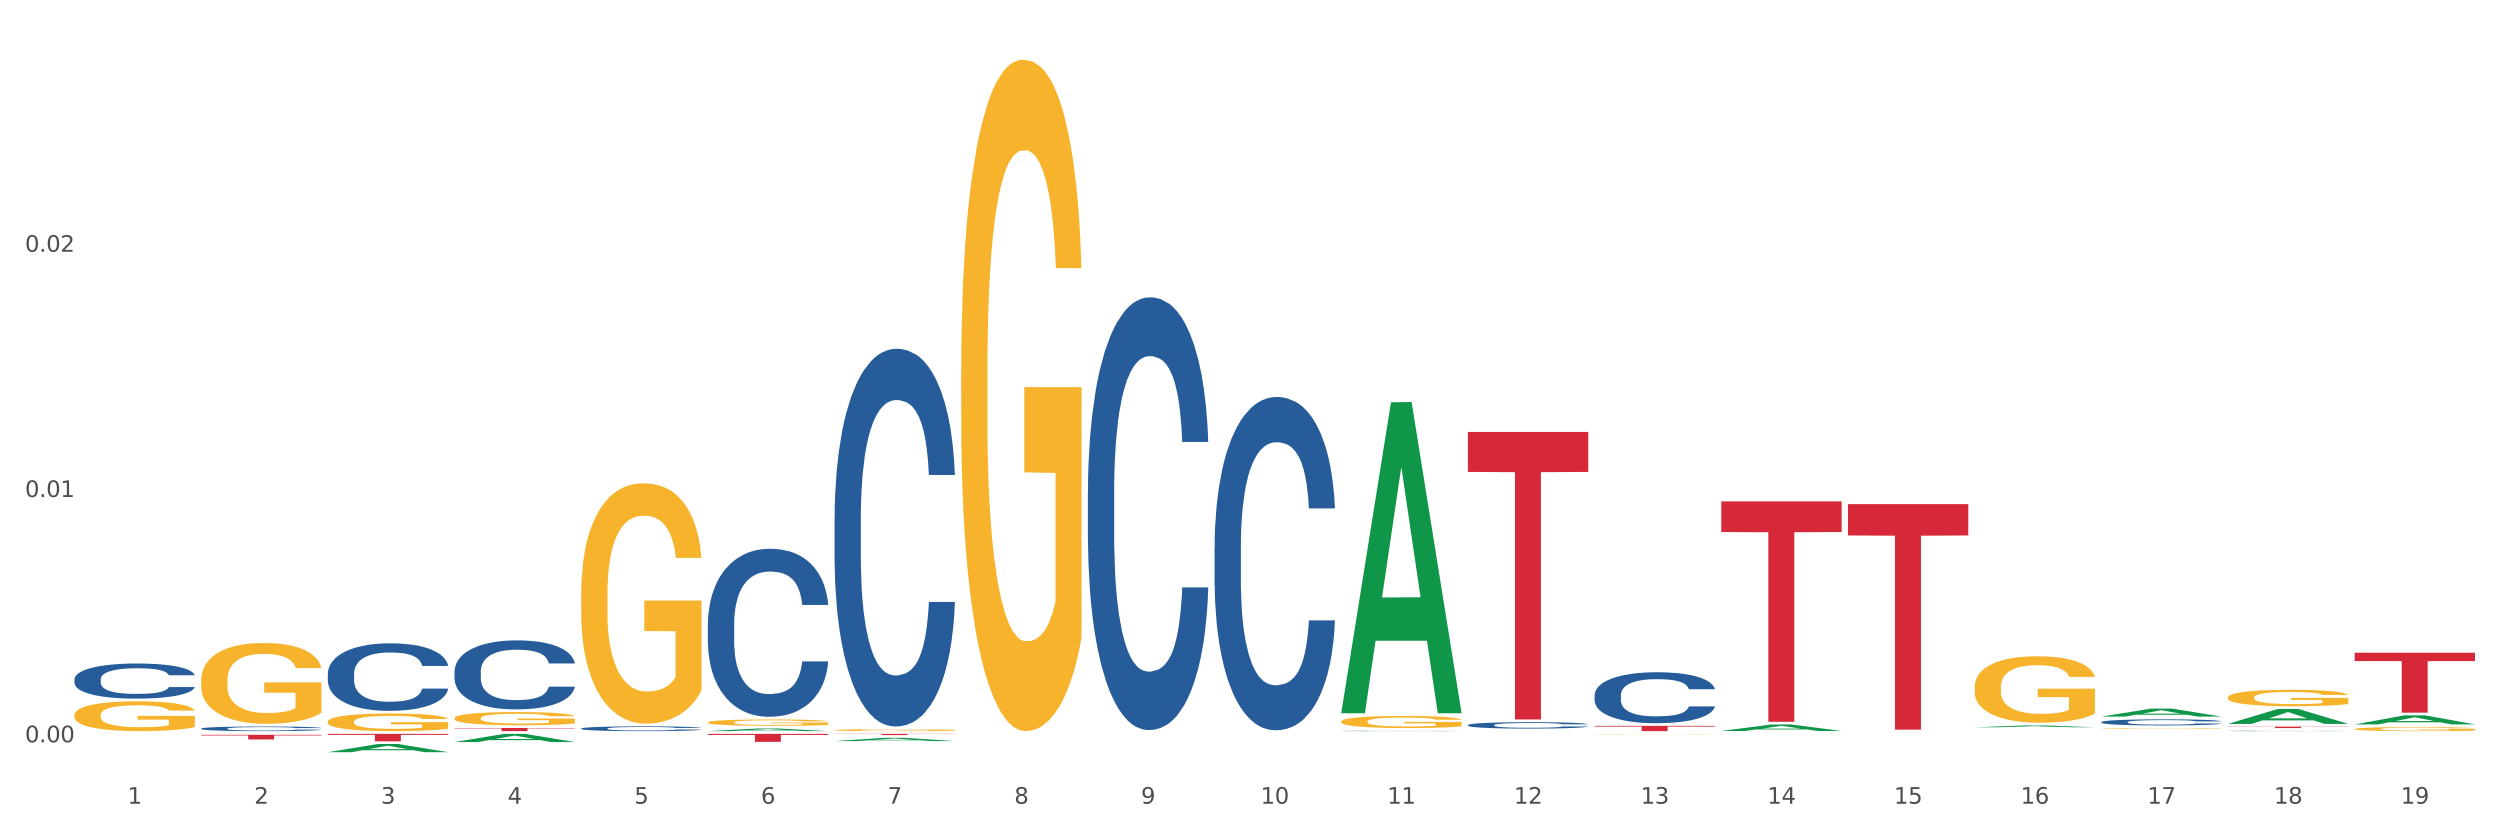 <?xml version="1.0" encoding="utf-8" standalone="no"?>
<!DOCTYPE svg PUBLIC "-//W3C//DTD SVG 1.1//EN"
  "http://www.w3.org/Graphics/SVG/1.1/DTD/svg11.dtd">
<svg xmlns:xlink="http://www.w3.org/1999/xlink" width="1080pt" height="360pt" viewBox="0 0 1080 360" xmlns="http://www.w3.org/2000/svg" version="1.1">
 <rect x="0" y="0" width="1080" height="360" fill="#333333" stroke="none"/>
 <defs>
  <style type="text/css">*{stroke-linejoin: round; stroke-linecap: butt}</style>
 </defs>
 <g id="figure_1">
  <g id="patch_1">
   <path d="M 0 360 
L 1080 360 
L 1080 0 
L 0 0 
z
" style="fill: #ffffff; stroke: #ffffff; stroke-linejoin: miter"/>
  </g>
  <g id="axes_1">
   <g id="matplotlib.axis_1">
    <g id="xtick_1">
     <g id="text_1">
      <!-- 1 -->
      <g style="fill: #4d4d4d" transform="translate(55.115 347.204) scale(0.096 -0.096)">
       <defs>
        <path id="DejaVuSans-31" d="M 794 531 
L 1825 531 
L 1825 4091 
L 703 3866 
L 703 4441 
L 1819 4666 
L 2450 4666 
L 2450 531 
L 3481 531 
L 3481 0 
L 794 0 
L 794 531 
z
" transform="scale(0.016)"/>
       </defs>
       <use xlink:href="#DejaVuSans-31"/>
      </g>
     </g>
    </g>
    <g id="xtick_2">
     <g id="text_2">
      <!-- 2 -->
      <g style="fill: #4d4d4d" transform="translate(109.839 347.204) scale(0.096 -0.096)">
       <defs>
        <path id="DejaVuSans-32" d="M 1228 531 
L 3431 531 
L 3431 0 
L 469 0 
L 469 531 
Q 828 903 1448 1529 
Q 2069 2156 2228 2338 
Q 2531 2678 2651 2914 
Q 2772 3150 2772 3378 
Q 2772 3750 2511 3984 
Q 2250 4219 1831 4219 
Q 1534 4219 1204 4116 
Q 875 4013 500 3803 
L 500 4441 
Q 881 4594 1212 4672 
Q 1544 4750 1819 4750 
Q 2544 4750 2975 4387 
Q 3406 4025 3406 3419 
Q 3406 3131 3298 2873 
Q 3191 2616 2906 2266 
Q 2828 2175 2409 1742 
Q 1991 1309 1228 531 
z
" transform="scale(0.016)"/>
       </defs>
       <use xlink:href="#DejaVuSans-32"/>
      </g>
     </g>
    </g>
    <g id="xtick_3">
     <g id="text_3">
      <!-- 3 -->
      <g style="fill: #4d4d4d" transform="translate(164.564 347.204) scale(0.096 -0.096)">
       <defs>
        <path id="DejaVuSans-33" d="M 2597 2516 
Q 3050 2419 3304 2112 
Q 3559 1806 3559 1356 
Q 3559 666 3084 287 
Q 2609 -91 1734 -91 
Q 1441 -91 1130 -33 
Q 819 25 488 141 
L 488 750 
Q 750 597 1062 519 
Q 1375 441 1716 441 
Q 2309 441 2620 675 
Q 2931 909 2931 1356 
Q 2931 1769 2642 2001 
Q 2353 2234 1838 2234 
L 1294 2234 
L 1294 2753 
L 1863 2753 
Q 2328 2753 2575 2939 
Q 2822 3125 2822 3475 
Q 2822 3834 2567 4026 
Q 2313 4219 1838 4219 
Q 1578 4219 1281 4162 
Q 984 4106 628 3988 
L 628 4550 
Q 988 4650 1302 4700 
Q 1616 4750 1894 4750 
Q 2613 4750 3031 4423 
Q 3450 4097 3450 3541 
Q 3450 3153 3228 2886 
Q 3006 2619 2597 2516 
z
" transform="scale(0.016)"/>
       </defs>
       <use xlink:href="#DejaVuSans-33"/>
      </g>
     </g>
    </g>
    <g id="xtick_4">
     <g id="text_4">
      <!-- 4 -->
      <g style="fill: #4d4d4d" transform="translate(219.288 347.204) scale(0.096 -0.096)">
       <defs>
        <path id="DejaVuSans-34" d="M 2419 4116 
L 825 1625 
L 2419 1625 
L 2419 4116 
z
M 2253 4666 
L 3047 4666 
L 3047 1625 
L 3713 1625 
L 3713 1100 
L 3047 1100 
L 3047 0 
L 2419 0 
L 2419 1100 
L 313 1100 
L 313 1709 
L 2253 4666 
z
" transform="scale(0.016)"/>
       </defs>
       <use xlink:href="#DejaVuSans-34"/>
      </g>
     </g>
    </g>
    <g id="xtick_5">
     <g id="text_5">
      <!-- 5 -->
      <g style="fill: #4d4d4d" transform="translate(274.012 347.204) scale(0.096 -0.096)">
       <defs>
        <path id="DejaVuSans-35" d="M 691 4666 
L 3169 4666 
L 3169 4134 
L 1269 4134 
L 1269 2991 
Q 1406 3038 1543 3061 
Q 1681 3084 1819 3084 
Q 2600 3084 3056 2656 
Q 3513 2228 3513 1497 
Q 3513 744 3044 326 
Q 2575 -91 1722 -91 
Q 1428 -91 1123 -41 
Q 819 9 494 109 
L 494 744 
Q 775 591 1075 516 
Q 1375 441 1709 441 
Q 2250 441 2565 725 
Q 2881 1009 2881 1497 
Q 2881 1984 2565 2268 
Q 2250 2553 1709 2553 
Q 1456 2553 1204 2497 
Q 953 2441 691 2322 
L 691 4666 
z
" transform="scale(0.016)"/>
       </defs>
       <use xlink:href="#DejaVuSans-35"/>
      </g>
     </g>
    </g>
    <g id="xtick_6">
     <g id="text_6">
      <!-- 6 -->
      <g style="fill: #4d4d4d" transform="translate(328.736 347.204) scale(0.096 -0.096)">
       <defs>
        <path id="DejaVuSans-36" d="M 2113 2584 
Q 1688 2584 1439 2293 
Q 1191 2003 1191 1497 
Q 1191 994 1439 701 
Q 1688 409 2113 409 
Q 2538 409 2786 701 
Q 3034 994 3034 1497 
Q 3034 2003 2786 2293 
Q 2538 2584 2113 2584 
z
M 3366 4563 
L 3366 3988 
Q 3128 4100 2886 4159 
Q 2644 4219 2406 4219 
Q 1781 4219 1451 3797 
Q 1122 3375 1075 2522 
Q 1259 2794 1537 2939 
Q 1816 3084 2150 3084 
Q 2853 3084 3261 2657 
Q 3669 2231 3669 1497 
Q 3669 778 3244 343 
Q 2819 -91 2113 -91 
Q 1303 -91 875 529 
Q 447 1150 447 2328 
Q 447 3434 972 4092 
Q 1497 4750 2381 4750 
Q 2619 4750 2861 4703 
Q 3103 4656 3366 4563 
z
" transform="scale(0.016)"/>
       </defs>
       <use xlink:href="#DejaVuSans-36"/>
      </g>
     </g>
    </g>
    <g id="xtick_7">
     <g id="text_7">
      <!-- 7 -->
      <g style="fill: #4d4d4d" transform="translate(383.461 347.204) scale(0.096 -0.096)">
       <defs>
        <path id="DejaVuSans-37" d="M 525 4666 
L 3525 4666 
L 3525 4397 
L 1831 0 
L 1172 0 
L 2766 4134 
L 525 4134 
L 525 4666 
z
" transform="scale(0.016)"/>
       </defs>
       <use xlink:href="#DejaVuSans-37"/>
      </g>
     </g>
    </g>
    <g id="xtick_8">
     <g id="text_8">
      <!-- 8 -->
      <g style="fill: #4d4d4d" transform="translate(438.185 347.204) scale(0.096 -0.096)">
       <defs>
        <path id="DejaVuSans-38" d="M 2034 2216 
Q 1584 2216 1326 1975 
Q 1069 1734 1069 1313 
Q 1069 891 1326 650 
Q 1584 409 2034 409 
Q 2484 409 2743 651 
Q 3003 894 3003 1313 
Q 3003 1734 2745 1975 
Q 2488 2216 2034 2216 
z
M 1403 2484 
Q 997 2584 770 2862 
Q 544 3141 544 3541 
Q 544 4100 942 4425 
Q 1341 4750 2034 4750 
Q 2731 4750 3128 4425 
Q 3525 4100 3525 3541 
Q 3525 3141 3298 2862 
Q 3072 2584 2669 2484 
Q 3125 2378 3379 2068 
Q 3634 1759 3634 1313 
Q 3634 634 3220 271 
Q 2806 -91 2034 -91 
Q 1263 -91 848 271 
Q 434 634 434 1313 
Q 434 1759 690 2068 
Q 947 2378 1403 2484 
z
M 1172 3481 
Q 1172 3119 1398 2916 
Q 1625 2713 2034 2713 
Q 2441 2713 2670 2916 
Q 2900 3119 2900 3481 
Q 2900 3844 2670 4047 
Q 2441 4250 2034 4250 
Q 1625 4250 1398 4047 
Q 1172 3844 1172 3481 
z
" transform="scale(0.016)"/>
       </defs>
       <use xlink:href="#DejaVuSans-38"/>
      </g>
     </g>
    </g>
    <g id="xtick_9">
     <g id="text_9">
      <!-- 9 -->
      <g style="fill: #4d4d4d" transform="translate(492.909 347.204) scale(0.096 -0.096)">
       <defs>
        <path id="DejaVuSans-39" d="M 703 97 
L 703 672 
Q 941 559 1184 500 
Q 1428 441 1663 441 
Q 2288 441 2617 861 
Q 2947 1281 2994 2138 
Q 2813 1869 2534 1725 
Q 2256 1581 1919 1581 
Q 1219 1581 811 2004 
Q 403 2428 403 3163 
Q 403 3881 828 4315 
Q 1253 4750 1959 4750 
Q 2769 4750 3195 4129 
Q 3622 3509 3622 2328 
Q 3622 1225 3098 567 
Q 2575 -91 1691 -91 
Q 1453 -91 1209 -44 
Q 966 3 703 97 
z
M 1959 2075 
Q 2384 2075 2632 2365 
Q 2881 2656 2881 3163 
Q 2881 3666 2632 3958 
Q 2384 4250 1959 4250 
Q 1534 4250 1286 3958 
Q 1038 3666 1038 3163 
Q 1038 2656 1286 2365 
Q 1534 2075 1959 2075 
z
" transform="scale(0.016)"/>
       </defs>
       <use xlink:href="#DejaVuSans-39"/>
      </g>
     </g>
    </g>
    <g id="xtick_10">
     <g id="text_10">
      <!-- 10 -->
      <g style="fill: #4d4d4d" transform="translate(544.58 347.204) scale(0.096 -0.096)">
       <defs>
        <path id="DejaVuSans-30" d="M 2034 4250 
Q 1547 4250 1301 3770 
Q 1056 3291 1056 2328 
Q 1056 1369 1301 889 
Q 1547 409 2034 409 
Q 2525 409 2770 889 
Q 3016 1369 3016 2328 
Q 3016 3291 2770 3770 
Q 2525 4250 2034 4250 
z
M 2034 4750 
Q 2819 4750 3233 4129 
Q 3647 3509 3647 2328 
Q 3647 1150 3233 529 
Q 2819 -91 2034 -91 
Q 1250 -91 836 529 
Q 422 1150 422 2328 
Q 422 3509 836 4129 
Q 1250 4750 2034 4750 
z
" transform="scale(0.016)"/>
       </defs>
       <use xlink:href="#DejaVuSans-31"/>
       <use xlink:href="#DejaVuSans-30" transform="translate(63.623 0)"/>
      </g>
     </g>
    </g>
    <g id="xtick_11">
     <g id="text_11">
      <!-- 11 -->
      <g style="fill: #4d4d4d" transform="translate(599.304 347.204) scale(0.096 -0.096)">
       <use xlink:href="#DejaVuSans-31"/>
       <use xlink:href="#DejaVuSans-31" transform="translate(63.623 0)"/>
      </g>
     </g>
    </g>
    <g id="xtick_12">
     <g id="text_12">
      <!-- 12 -->
      <g style="fill: #4d4d4d" transform="translate(654.028 347.204) scale(0.096 -0.096)">
       <use xlink:href="#DejaVuSans-31"/>
       <use xlink:href="#DejaVuSans-32" transform="translate(63.623 0)"/>
      </g>
     </g>
    </g>
    <g id="xtick_13">
     <g id="text_13">
      <!-- 13 -->
      <g style="fill: #4d4d4d" transform="translate(708.752 347.204) scale(0.096 -0.096)">
       <use xlink:href="#DejaVuSans-31"/>
       <use xlink:href="#DejaVuSans-33" transform="translate(63.623 0)"/>
      </g>
     </g>
    </g>
    <g id="xtick_14">
     <g id="text_14">
      <!-- 14 -->
      <g style="fill: #4d4d4d" transform="translate(763.477 347.204) scale(0.096 -0.096)">
       <use xlink:href="#DejaVuSans-31"/>
       <use xlink:href="#DejaVuSans-34" transform="translate(63.623 0)"/>
      </g>
     </g>
    </g>
    <g id="xtick_15">
     <g id="text_15">
      <!-- 15 -->
      <g style="fill: #4d4d4d" transform="translate(818.201 347.204) scale(0.096 -0.096)">
       <use xlink:href="#DejaVuSans-31"/>
       <use xlink:href="#DejaVuSans-35" transform="translate(63.623 0)"/>
      </g>
     </g>
    </g>
    <g id="xtick_16">
     <g id="text_16">
      <!-- 16 -->
      <g style="fill: #4d4d4d" transform="translate(872.925 347.204) scale(0.096 -0.096)">
       <use xlink:href="#DejaVuSans-31"/>
       <use xlink:href="#DejaVuSans-36" transform="translate(63.623 0)"/>
      </g>
     </g>
    </g>
    <g id="xtick_17">
     <g id="text_17">
      <!-- 17 -->
      <g style="fill: #4d4d4d" transform="translate(927.649 347.204) scale(0.096 -0.096)">
       <use xlink:href="#DejaVuSans-31"/>
       <use xlink:href="#DejaVuSans-37" transform="translate(63.623 0)"/>
      </g>
     </g>
    </g>
    <g id="xtick_18">
     <g id="text_18">
      <!-- 18 -->
      <g style="fill: #4d4d4d" transform="translate(982.374 347.204) scale(0.096 -0.096)">
       <use xlink:href="#DejaVuSans-31"/>
       <use xlink:href="#DejaVuSans-38" transform="translate(63.623 0)"/>
      </g>
     </g>
    </g>
    <g id="xtick_19">
     <g id="text_19">
      <!-- 19 -->
      <g style="fill: #4d4d4d" transform="translate(1037.098 347.204) scale(0.096 -0.096)">
       <use xlink:href="#DejaVuSans-31"/>
       <use xlink:href="#DejaVuSans-39" transform="translate(63.623 0)"/>
      </g>
     </g>
    </g>
    <g id="xtick_20"/>
    <g id="xtick_21"/>
    <g id="xtick_22"/>
    <g id="xtick_23"/>
    <g id="xtick_24"/>
    <g id="xtick_25"/>
    <g id="xtick_26"/>
    <g id="xtick_27"/>
    <g id="xtick_28"/>
    <g id="xtick_29"/>
    <g id="xtick_30"/>
    <g id="xtick_31"/>
    <g id="xtick_32"/>
    <g id="xtick_33"/>
    <g id="xtick_34"/>
    <g id="xtick_35"/>
    <g id="xtick_36"/>
    <g id="xtick_37"/>
   </g>
   <g id="matplotlib.axis_2">
    <g id="ytick_1">
     <g id="text_20">
      <!-- 0.00 -->
      <g style="fill: #4d4d4d" transform="translate(10.8 320.667) scale(0.096 -0.096)">
       <defs>
        <path id="DejaVuSans-2e" d="M 684 794 
L 1344 794 
L 1344 0 
L 684 0 
L 684 794 
z
" transform="scale(0.016)"/>
       </defs>
       <use xlink:href="#DejaVuSans-30"/>
       <use xlink:href="#DejaVuSans-2e" transform="translate(63.623 0)"/>
       <use xlink:href="#DejaVuSans-30" transform="translate(95.41 0)"/>
       <use xlink:href="#DejaVuSans-30" transform="translate(159.033 0)"/>
      </g>
     </g>
    </g>
    <g id="ytick_2">
     <g id="text_21">
      <!-- 0.01 -->
      <g style="fill: #4d4d4d" transform="translate(10.8 214.712) scale(0.096 -0.096)">
       <use xlink:href="#DejaVuSans-30"/>
       <use xlink:href="#DejaVuSans-2e" transform="translate(63.623 0)"/>
       <use xlink:href="#DejaVuSans-30" transform="translate(95.41 0)"/>
       <use xlink:href="#DejaVuSans-31" transform="translate(159.033 0)"/>
      </g>
     </g>
    </g>
    <g id="ytick_3">
     <g id="text_22">
      <!-- 0.02 -->
      <g style="fill: #4d4d4d" transform="translate(10.8 108.758) scale(0.096 -0.096)">
       <use xlink:href="#DejaVuSans-30"/>
       <use xlink:href="#DejaVuSans-2e" transform="translate(63.623 0)"/>
       <use xlink:href="#DejaVuSans-30" transform="translate(95.41 0)"/>
       <use xlink:href="#DejaVuSans-32" transform="translate(159.033 0)"/>
      </g>
     </g>
    </g>
    <g id="ytick_4"/>
    <g id="ytick_5"/>
    <g id="ytick_6"/>
   </g>
   <g id="PolyCollection_1">
    <path d="M 141.624 324.943 
L 141.677 324.94 
L 163.116 321.422 
L 172.012 321.418 
L 193.612 324.95 
L 183.321 324.95 
L 178.658 324.127 
L 156.523 324.127 
L 156.362 324.14 
L 151.86 324.95 
L 141.624 324.95 
L 141.624 324.943 
L 159.31 323.636 
L 175.871 323.633 
L 167.671 322.171 
L 167.564 322.164 
L 167.457 322.174 
L 159.257 323.633 
L 159.31 323.636 
L 141.624 324.943 
z
" clip-path="url(#p656849196b)" style="fill: #109648"/>
    <path d="M 196.348 320.557 
L 196.401 320.554 
L 217.84 317.023 
L 226.737 317.02 
L 248.336 320.564 
L 238.045 320.564 
L 233.383 319.739 
L 211.247 319.739 
L 211.087 319.752 
L 206.585 320.564 
L 196.348 320.564 
L 196.348 320.557 
L 214.034 319.246 
L 230.596 319.243 
L 222.395 317.775 
L 222.288 317.768 
L 222.181 317.778 
L 213.981 319.243 
L 214.034 319.246 
L 196.348 320.557 
z
" clip-path="url(#p656849196b)" style="fill: #109648"/>
    <path d="M 579.418 311.705 
L 579.479 311.7 
L 579.479 311.528 
L 579.602 311.38 
L 580.216 311.021 
L 581.136 310.724 
L 581.812 310.566 
L 582.487 310.437 
L 583.285 310.308 
L 584.267 310.174 
L 586.047 309.978 
L 587.152 309.877 
L 588.502 309.772 
L 590.957 309.619 
L 592.737 309.533 
L 594.578 309.461 
L 597.586 309.375 
L 599.55 309.337 
L 601.637 309.308 
L 604.154 309.289 
L 606.056 309.284 
L 610.23 309.298 
L 613.79 309.341 
L 615.509 309.375 
L 617.718 309.432 
L 618.884 309.471 
L 620.787 309.547 
L 622.751 309.648 
L 624.102 309.734 
L 626.127 309.896 
L 627.662 310.059 
L 629.073 310.26 
L 629.81 310.399 
L 630.362 310.528 
L 630.853 310.676 
L 631.344 310.911 
L 620.296 310.911 
L 619.867 310.743 
L 619.191 310.586 
L 618.209 310.432 
L 617.35 310.337 
L 615.877 310.217 
L 614.527 310.141 
L 613.115 310.083 
L 611.396 310.035 
L 610.046 310.011 
L 608.143 309.992 
L 604.399 309.997 
L 601.882 310.035 
L 600.164 310.083 
L 599.059 310.126 
L 598.077 310.174 
L 596.972 310.241 
L 595.683 310.341 
L 594.763 310.432 
L 593.842 310.547 
L 593.105 310.662 
L 592.43 310.796 
L 591.878 310.94 
L 591.448 311.088 
L 591.08 311.27 
L 590.773 311.571 
L 590.773 312.227 
L 590.896 312.375 
L 591.203 312.571 
L 591.571 312.72 
L 592.185 312.897 
L 592.737 313.016 
L 593.78 313.189 
L 594.947 313.332 
L 595.867 313.423 
L 596.788 313.5 
L 598.384 313.605 
L 600.164 313.691 
L 601.698 313.744 
L 603.785 313.791 
L 605.197 313.811 
L 606.425 313.82 
L 609.432 313.82 
L 611.58 313.806 
L 613.974 313.772 
L 615.816 313.729 
L 617.35 313.677 
L 619.069 313.591 
L 620.173 313.509 
L 620.173 312.509 
L 606.67 312.504 
L 606.67 311.839 
L 631.406 311.839 
L 631.406 313.791 
L 630.362 313.892 
L 629.196 313.983 
L 627.969 314.064 
L 626.127 314.165 
L 623.918 314.26 
L 621.953 314.327 
L 619.867 314.385 
L 617.411 314.437 
L 614.22 314.485 
L 612.256 314.504 
L 609.8 314.519 
L 606.916 314.524 
L 604.399 314.514 
L 601.944 314.49 
L 599.366 314.447 
L 596.849 314.385 
L 594.947 314.323 
L 593.044 314.246 
L 591.018 314.146 
L 589.423 314.05 
L 588.195 313.964 
L 586.845 313.854 
L 585.372 313.71 
L 584.267 313.581 
L 583.285 313.447 
L 582.241 313.275 
L 581.505 313.126 
L 580.768 312.94 
L 580.338 312.801 
L 579.847 312.586 
L 579.479 312.284 
L 579.418 311.705 
z
" clip-path="url(#p656849196b)" style="fill: #f7b32b"/>
    <path d="M 688.866 317.448 
L 688.928 317.448 
L 688.928 317.443 
L 689.05 317.44 
L 689.664 317.431 
L 690.585 317.423 
L 691.26 317.419 
L 691.935 317.416 
L 692.733 317.413 
L 693.715 317.41 
L 695.495 317.405 
L 696.6 317.402 
L 697.95 317.399 
L 700.406 317.396 
L 702.186 317.393 
L 704.027 317.392 
L 707.034 317.39 
L 708.999 317.389 
L 711.086 317.388 
L 713.602 317.387 
L 715.505 317.387 
L 719.679 317.388 
L 723.239 317.389 
L 724.957 317.39 
L 727.167 317.391 
L 728.333 317.392 
L 730.236 317.394 
L 732.2 317.396 
L 733.55 317.399 
L 735.576 317.403 
L 737.11 317.407 
L 738.522 317.412 
L 739.258 317.415 
L 739.811 317.418 
L 740.302 317.422 
L 740.793 317.428 
L 729.745 317.428 
L 729.315 317.424 
L 728.64 317.42 
L 727.658 317.416 
L 726.799 317.414 
L 725.325 317.411 
L 723.975 317.409 
L 722.563 317.407 
L 720.845 317.406 
L 719.494 317.405 
L 717.592 317.405 
L 713.848 317.405 
L 711.331 317.406 
L 709.612 317.407 
L 708.508 317.408 
L 707.526 317.41 
L 706.421 317.411 
L 705.132 317.414 
L 704.211 317.416 
L 703.29 317.419 
L 702.554 317.422 
L 701.879 317.425 
L 701.326 317.429 
L 700.897 317.432 
L 700.528 317.437 
L 700.221 317.444 
L 700.221 317.461 
L 700.344 317.465 
L 700.651 317.469 
L 701.019 317.473 
L 701.633 317.478 
L 702.186 317.481 
L 703.229 317.485 
L 704.395 317.488 
L 705.316 317.491 
L 706.237 317.493 
L 707.832 317.495 
L 709.612 317.497 
L 711.147 317.499 
L 713.234 317.5 
L 714.645 317.5 
L 715.873 317.501 
L 718.881 317.501 
L 721.029 317.5 
L 723.423 317.5 
L 725.264 317.498 
L 726.799 317.497 
L 728.517 317.495 
L 729.622 317.493 
L 729.622 317.468 
L 716.119 317.468 
L 716.119 317.451 
L 740.854 317.451 
L 740.854 317.5 
L 739.811 317.502 
L 738.645 317.505 
L 737.417 317.507 
L 735.576 317.509 
L 733.366 317.512 
L 731.402 317.513 
L 729.315 317.515 
L 726.86 317.516 
L 723.668 317.517 
L 721.704 317.518 
L 719.249 317.518 
L 716.364 317.518 
L 713.848 317.518 
L 711.392 317.517 
L 708.814 317.516 
L 706.298 317.515 
L 704.395 317.513 
L 702.492 317.511 
L 700.467 317.509 
L 698.871 317.506 
L 697.643 317.504 
L 696.293 317.502 
L 694.82 317.498 
L 693.715 317.495 
L 692.733 317.491 
L 691.69 317.487 
L 690.953 317.483 
L 690.217 317.479 
L 689.787 317.475 
L 689.296 317.47 
L 688.928 317.462 
L 688.866 317.448 
z
" clip-path="url(#p656849196b)" style="fill: #f7b32b"/>
    <path d="M 141.624 311.766 
L 141.685 311.759 
L 141.685 311.509 
L 141.808 311.294 
L 142.421 310.773 
L 143.342 310.343 
L 144.017 310.114 
L 144.693 309.926 
L 145.49 309.739 
L 146.472 309.545 
L 148.252 309.26 
L 149.357 309.114 
L 150.708 308.961 
L 153.163 308.739 
L 154.943 308.614 
L 156.784 308.51 
L 159.792 308.385 
L 161.756 308.33 
L 163.843 308.288 
L 166.359 308.26 
L 168.262 308.253 
L 172.436 308.274 
L 175.996 308.337 
L 177.714 308.385 
L 179.924 308.469 
L 181.09 308.524 
L 182.993 308.635 
L 184.957 308.781 
L 186.308 308.906 
L 188.333 309.142 
L 189.867 309.378 
L 191.279 309.67 
L 192.016 309.871 
L 192.568 310.058 
L 193.059 310.273 
L 193.55 310.614 
L 182.502 310.614 
L 182.072 310.371 
L 181.397 310.142 
L 180.415 309.919 
L 179.556 309.781 
L 178.083 309.607 
L 176.732 309.496 
L 175.321 309.413 
L 173.602 309.343 
L 172.252 309.309 
L 170.349 309.281 
L 166.605 309.288 
L 164.088 309.343 
L 162.37 309.413 
L 161.265 309.475 
L 160.283 309.545 
L 159.178 309.642 
L 157.889 309.788 
L 156.968 309.919 
L 156.048 310.086 
L 155.311 310.253 
L 154.636 310.447 
L 154.083 310.655 
L 153.654 310.87 
L 153.286 311.134 
L 152.979 311.572 
L 152.979 312.523 
L 153.101 312.738 
L 153.408 313.022 
L 153.777 313.238 
L 154.39 313.494 
L 154.943 313.668 
L 155.986 313.918 
L 157.152 314.126 
L 158.073 314.258 
L 158.994 314.369 
L 160.59 314.522 
L 162.37 314.647 
L 163.904 314.723 
L 165.991 314.792 
L 167.403 314.82 
L 168.63 314.834 
L 171.638 314.834 
L 173.786 314.813 
L 176.18 314.765 
L 178.021 314.702 
L 179.556 314.626 
L 181.274 314.501 
L 182.379 314.383 
L 182.379 312.932 
L 168.876 312.925 
L 168.876 311.96 
L 193.612 311.96 
L 193.612 314.792 
L 192.568 314.938 
L 191.402 315.07 
L 190.174 315.188 
L 188.333 315.334 
L 186.123 315.473 
L 184.159 315.57 
L 182.072 315.653 
L 179.617 315.73 
L 176.425 315.799 
L 174.461 315.827 
L 172.006 315.848 
L 169.121 315.855 
L 166.605 315.841 
L 164.15 315.806 
L 161.572 315.743 
L 159.055 315.653 
L 157.152 315.563 
L 155.25 315.452 
L 153.224 315.306 
L 151.628 315.167 
L 150.401 315.042 
L 149.05 314.883 
L 147.577 314.674 
L 146.472 314.487 
L 145.49 314.293 
L 144.447 314.043 
L 143.71 313.828 
L 142.974 313.557 
L 142.544 313.356 
L 142.053 313.043 
L 141.685 312.606 
L 141.624 311.766 
z
" clip-path="url(#p656849196b)" style="fill: #f7b32b"/>
    <path d="M 305.796 312.07 
L 305.858 312.067 
L 305.858 311.978 
L 305.981 311.9 
L 306.594 311.713 
L 307.515 311.558 
L 308.19 311.476 
L 308.865 311.408 
L 309.663 311.341 
L 310.645 311.271 
L 312.425 311.169 
L 313.53 311.116 
L 314.88 311.062 
L 317.336 310.982 
L 319.116 310.937 
L 320.957 310.899 
L 323.965 310.854 
L 325.929 310.834 
L 328.016 310.819 
L 330.532 310.809 
L 332.435 310.807 
L 336.609 310.814 
L 340.169 310.837 
L 341.887 310.854 
L 344.097 310.884 
L 345.263 310.904 
L 347.166 310.944 
L 349.13 310.997 
L 350.48 311.042 
L 352.506 311.126 
L 354.04 311.211 
L 355.452 311.316 
L 356.189 311.389 
L 356.741 311.456 
L 357.232 311.533 
L 357.723 311.656 
L 346.675 311.656 
L 346.245 311.568 
L 345.57 311.486 
L 344.588 311.406 
L 343.729 311.356 
L 342.256 311.294 
L 340.905 311.254 
L 339.493 311.224 
L 337.775 311.199 
L 336.425 311.186 
L 334.522 311.176 
L 330.778 311.179 
L 328.261 311.199 
L 326.542 311.224 
L 325.438 311.246 
L 324.456 311.271 
L 323.351 311.306 
L 322.062 311.359 
L 321.141 311.406 
L 320.22 311.466 
L 319.484 311.526 
L 318.809 311.596 
L 318.256 311.671 
L 317.827 311.748 
L 317.458 311.843 
L 317.151 312 
L 317.151 312.342 
L 317.274 312.419 
L 317.581 312.522 
L 317.949 312.599 
L 318.563 312.691 
L 319.116 312.754 
L 320.159 312.844 
L 321.325 312.919 
L 322.246 312.966 
L 323.167 313.006 
L 324.762 313.061 
L 326.542 313.106 
L 328.077 313.133 
L 330.164 313.158 
L 331.576 313.168 
L 332.803 313.173 
L 335.811 313.173 
L 337.959 313.166 
L 340.353 313.148 
L 342.194 313.126 
L 343.729 313.098 
L 345.447 313.053 
L 346.552 313.011 
L 346.552 312.489 
L 333.049 312.487 
L 333.049 312.14 
L 357.784 312.14 
L 357.784 313.158 
L 356.741 313.211 
L 355.575 313.258 
L 354.347 313.301 
L 352.506 313.353 
L 350.296 313.403 
L 348.332 313.438 
L 346.245 313.468 
L 343.79 313.495 
L 340.598 313.52 
L 338.634 313.53 
L 336.179 313.538 
L 333.294 313.54 
L 330.778 313.535 
L 328.322 313.523 
L 325.745 313.5 
L 323.228 313.468 
L 321.325 313.435 
L 319.423 313.395 
L 317.397 313.343 
L 315.801 313.293 
L 314.574 313.248 
L 313.223 313.191 
L 311.75 313.116 
L 310.645 313.048 
L 309.663 312.979 
L 308.62 312.889 
L 307.883 312.811 
L 307.147 312.714 
L 306.717 312.642 
L 306.226 312.529 
L 305.858 312.372 
L 305.796 312.07 
z
" clip-path="url(#p656849196b)" style="fill: #f7b32b"/>
    <path d="M 251.072 256.767 
L 251.133 256.672 
L 251.133 253.258 
L 251.256 250.319 
L 251.87 243.207 
L 252.791 237.328 
L 253.466 234.199 
L 254.141 231.638 
L 254.939 229.078 
L 255.921 226.423 
L 257.701 222.535 
L 258.806 220.544 
L 260.156 218.458 
L 262.611 215.423 
L 264.391 213.716 
L 266.233 212.294 
L 269.24 210.587 
L 271.204 209.829 
L 273.291 209.26 
L 275.808 208.88 
L 277.711 208.786 
L 281.884 209.07 
L 285.444 209.923 
L 287.163 210.587 
L 289.373 211.725 
L 290.539 212.484 
L 292.442 214.001 
L 294.406 215.992 
L 295.756 217.699 
L 297.782 220.923 
L 299.316 224.147 
L 300.728 228.13 
L 301.464 230.88 
L 302.017 233.44 
L 302.508 236.38 
L 302.999 241.026 
L 291.951 241.026 
L 291.521 237.707 
L 290.846 234.578 
L 289.864 231.544 
L 289.004 229.647 
L 287.531 227.276 
L 286.181 225.759 
L 284.769 224.621 
L 283.051 223.673 
L 281.7 223.199 
L 279.797 222.82 
L 276.053 222.914 
L 273.537 223.673 
L 271.818 224.621 
L 270.713 225.475 
L 269.731 226.423 
L 268.627 227.751 
L 267.338 229.742 
L 266.417 231.544 
L 265.496 233.819 
L 264.76 236.095 
L 264.084 238.75 
L 263.532 241.595 
L 263.102 244.534 
L 262.734 248.138 
L 262.427 254.112 
L 262.427 267.103 
L 262.55 270.042 
L 262.857 273.93 
L 263.225 276.87 
L 263.839 280.378 
L 264.391 282.749 
L 265.435 286.163 
L 266.601 289.007 
L 267.522 290.809 
L 268.442 292.326 
L 270.038 294.412 
L 271.818 296.119 
L 273.353 297.162 
L 275.44 298.11 
L 276.851 298.49 
L 278.079 298.679 
L 281.086 298.679 
L 283.235 298.395 
L 285.629 297.731 
L 287.47 296.878 
L 289.004 295.835 
L 290.723 294.128 
L 291.828 292.516 
L 291.828 272.697 
L 278.324 272.603 
L 278.324 259.422 
L 303.06 259.422 
L 303.06 298.11 
L 302.017 300.102 
L 300.851 301.903 
L 299.623 303.515 
L 297.782 305.507 
L 295.572 307.403 
L 293.608 308.731 
L 291.521 309.869 
L 289.066 310.912 
L 285.874 311.86 
L 283.91 312.239 
L 281.455 312.524 
L 278.57 312.619 
L 276.053 312.429 
L 273.598 311.955 
L 271.02 311.101 
L 268.504 309.869 
L 266.601 308.636 
L 264.698 307.119 
L 262.673 305.127 
L 261.077 303.231 
L 259.849 301.524 
L 258.499 299.343 
L 257.026 296.498 
L 255.921 293.938 
L 254.939 291.283 
L 253.896 287.869 
L 253.159 284.93 
L 252.422 281.232 
L 251.993 278.482 
L 251.502 274.215 
L 251.133 268.241 
L 251.072 256.767 
z
" clip-path="url(#p656849196b)" style="fill: #f7b32b"/>
    <path d="M 196.348 310.254 
L 196.409 310.249 
L 196.409 310.062 
L 196.532 309.901 
L 197.146 309.51 
L 198.066 309.188 
L 198.742 309.016 
L 199.417 308.876 
L 200.215 308.735 
L 201.197 308.59 
L 202.977 308.376 
L 204.082 308.267 
L 205.432 308.153 
L 207.887 307.986 
L 209.667 307.892 
L 211.508 307.814 
L 214.516 307.721 
L 216.48 307.679 
L 218.567 307.648 
L 221.084 307.627 
L 222.986 307.622 
L 227.16 307.638 
L 230.72 307.684 
L 232.439 307.721 
L 234.648 307.783 
L 235.815 307.825 
L 237.717 307.908 
L 239.681 308.017 
L 241.032 308.111 
L 243.057 308.288 
L 244.592 308.465 
L 246.003 308.683 
L 246.74 308.834 
L 247.292 308.975 
L 247.783 309.136 
L 248.275 309.391 
L 237.226 309.391 
L 236.797 309.209 
L 236.121 309.037 
L 235.139 308.871 
L 234.28 308.766 
L 232.807 308.636 
L 231.457 308.553 
L 230.045 308.491 
L 228.326 308.439 
L 226.976 308.413 
L 225.073 308.392 
L 221.329 308.397 
L 218.813 308.439 
L 217.094 308.491 
L 215.989 308.538 
L 215.007 308.59 
L 213.902 308.662 
L 212.613 308.772 
L 211.693 308.871 
L 210.772 308.995 
L 210.035 309.12 
L 209.36 309.266 
L 208.808 309.422 
L 208.378 309.583 
L 208.01 309.781 
L 207.703 310.109 
L 207.703 310.821 
L 207.826 310.983 
L 208.133 311.196 
L 208.501 311.357 
L 209.115 311.55 
L 209.667 311.68 
L 210.711 311.867 
L 211.877 312.023 
L 212.797 312.122 
L 213.718 312.205 
L 215.314 312.32 
L 217.094 312.413 
L 218.628 312.471 
L 220.715 312.523 
L 222.127 312.544 
L 223.355 312.554 
L 226.362 312.554 
L 228.51 312.538 
L 230.904 312.502 
L 232.746 312.455 
L 234.28 312.398 
L 235.999 312.304 
L 237.104 312.216 
L 237.104 311.128 
L 223.6 311.123 
L 223.6 310.4 
L 248.336 310.4 
L 248.336 312.523 
L 247.292 312.632 
L 246.126 312.731 
L 244.899 312.819 
L 243.057 312.928 
L 240.848 313.033 
L 238.884 313.105 
L 236.797 313.168 
L 234.341 313.225 
L 231.15 313.277 
L 229.186 313.298 
L 226.73 313.313 
L 223.846 313.319 
L 221.329 313.308 
L 218.874 313.282 
L 216.296 313.235 
L 213.779 313.168 
L 211.877 313.1 
L 209.974 313.017 
L 207.948 312.908 
L 206.353 312.804 
L 205.125 312.71 
L 203.775 312.59 
L 202.302 312.434 
L 201.197 312.294 
L 200.215 312.148 
L 199.171 311.961 
L 198.435 311.8 
L 197.698 311.597 
L 197.269 311.446 
L 196.777 311.212 
L 196.409 310.884 
L 196.348 310.254 
z
" clip-path="url(#p656849196b)" style="fill: #f7b32b"/>
    <path d="M 1017.212 312.942 
L 1017.266 312.938 
L 1038.704 309.03 
L 1047.601 309.027 
L 1069.2 312.949 
L 1058.91 312.949 
L 1054.247 312.036 
L 1032.112 312.036 
L 1031.951 312.05 
L 1027.449 312.949 
L 1017.212 312.949 
L 1017.212 312.942 
L 1034.899 311.491 
L 1051.46 311.487 
L 1043.26 309.863 
L 1043.152 309.855 
L 1043.045 309.866 
L 1034.845 311.487 
L 1034.899 311.491 
L 1017.212 312.942 
z
" clip-path="url(#p656849196b)" style="fill: #109648"/>
    <path d="M 32.175 308.924 
L 32.236 308.912 
L 32.236 308.488 
L 32.359 308.123 
L 32.973 307.241 
L 33.894 306.511 
L 34.569 306.123 
L 35.244 305.805 
L 36.042 305.487 
L 37.024 305.158 
L 38.804 304.676 
L 39.909 304.428 
L 41.259 304.17 
L 43.714 303.793 
L 45.494 303.581 
L 47.336 303.405 
L 50.343 303.193 
L 52.307 303.099 
L 54.394 303.028 
L 56.911 302.981 
L 58.814 302.969 
L 62.987 303.005 
L 66.547 303.11 
L 68.266 303.193 
L 70.476 303.334 
L 71.642 303.428 
L 73.544 303.616 
L 75.509 303.864 
L 76.859 304.075 
L 78.884 304.475 
L 80.419 304.876 
L 81.831 305.37 
L 82.567 305.711 
L 83.12 306.029 
L 83.611 306.394 
L 84.102 306.97 
L 73.053 306.97 
L 72.624 306.558 
L 71.949 306.17 
L 70.967 305.793 
L 70.107 305.558 
L 68.634 305.264 
L 67.284 305.076 
L 65.872 304.934 
L 64.153 304.817 
L 62.803 304.758 
L 60.9 304.711 
L 57.156 304.723 
L 54.64 304.817 
L 52.921 304.934 
L 51.816 305.04 
L 50.834 305.158 
L 49.729 305.323 
L 48.44 305.57 
L 47.52 305.793 
L 46.599 306.076 
L 45.863 306.358 
L 45.187 306.688 
L 44.635 307.041 
L 44.205 307.406 
L 43.837 307.853 
L 43.53 308.594 
L 43.53 310.206 
L 43.653 310.571 
L 43.96 311.053 
L 44.328 311.418 
L 44.942 311.854 
L 45.494 312.148 
L 46.538 312.571 
L 47.704 312.924 
L 48.625 313.148 
L 49.545 313.336 
L 51.141 313.595 
L 52.921 313.807 
L 54.456 313.936 
L 56.542 314.054 
L 57.954 314.101 
L 59.182 314.125 
L 62.189 314.125 
L 64.338 314.089 
L 66.731 314.007 
L 68.573 313.901 
L 70.107 313.772 
L 71.826 313.56 
L 72.931 313.36 
L 72.931 310.9 
L 59.427 310.889 
L 59.427 309.253 
L 84.163 309.253 
L 84.163 314.054 
L 83.12 314.301 
L 81.953 314.525 
L 80.726 314.725 
L 78.884 314.972 
L 76.675 315.207 
L 74.711 315.372 
L 72.624 315.513 
L 70.169 315.643 
L 66.977 315.76 
L 65.013 315.807 
L 62.558 315.843 
L 59.673 315.855 
L 57.156 315.831 
L 54.701 315.772 
L 52.123 315.666 
L 49.607 315.513 
L 47.704 315.36 
L 45.801 315.172 
L 43.776 314.925 
L 42.18 314.69 
L 40.952 314.478 
L 39.602 314.207 
L 38.129 313.854 
L 37.024 313.536 
L 36.042 313.207 
L 34.998 312.783 
L 34.262 312.418 
L 33.525 311.96 
L 33.096 311.618 
L 32.605 311.089 
L 32.236 310.347 
L 32.175 308.924 
z
" clip-path="url(#p656849196b)" style="fill: #f7b32b"/>
    <path d="M 86.899 293.915 
L 86.961 293.883 
L 86.961 292.736 
L 87.083 291.748 
L 87.697 289.358 
L 88.618 287.382 
L 89.293 286.331 
L 89.968 285.47 
L 90.766 284.61 
L 91.748 283.717 
L 93.528 282.411 
L 94.633 281.742 
L 95.983 281.041 
L 98.439 280.021 
L 100.219 279.447 
L 102.06 278.969 
L 105.067 278.396 
L 107.032 278.141 
L 109.118 277.949 
L 111.635 277.822 
L 113.538 277.79 
L 117.712 277.886 
L 121.272 278.172 
L 122.99 278.396 
L 125.2 278.778 
L 126.366 279.033 
L 128.269 279.543 
L 130.233 280.212 
L 131.583 280.786 
L 133.609 281.869 
L 135.143 282.953 
L 136.555 284.291 
L 137.291 285.215 
L 137.844 286.076 
L 138.335 287.064 
L 138.826 288.625 
L 127.778 288.625 
L 127.348 287.51 
L 126.673 286.458 
L 125.691 285.438 
L 124.832 284.801 
L 123.358 284.004 
L 122.008 283.494 
L 120.596 283.112 
L 118.878 282.793 
L 117.527 282.634 
L 115.625 282.506 
L 111.881 282.538 
L 109.364 282.793 
L 107.645 283.112 
L 106.541 283.399 
L 105.559 283.717 
L 104.454 284.164 
L 103.165 284.833 
L 102.244 285.438 
L 101.323 286.203 
L 100.587 286.968 
L 99.912 287.86 
L 99.359 288.816 
L 98.93 289.804 
L 98.561 291.015 
L 98.254 293.023 
L 98.254 297.389 
L 98.377 298.376 
L 98.684 299.683 
L 99.052 300.671 
L 99.666 301.85 
L 100.219 302.647 
L 101.262 303.794 
L 102.428 304.75 
L 103.349 305.355 
L 104.27 305.865 
L 105.865 306.566 
L 107.645 307.14 
L 109.18 307.491 
L 111.267 307.809 
L 112.678 307.937 
L 113.906 308 
L 116.914 308 
L 119.062 307.905 
L 121.456 307.682 
L 123.297 307.395 
L 124.832 307.044 
L 126.55 306.471 
L 127.655 305.929 
L 127.655 299.269 
L 114.152 299.237 
L 114.152 294.807 
L 138.887 294.807 
L 138.887 307.809 
L 137.844 308.478 
L 136.678 309.084 
L 135.45 309.626 
L 133.609 310.295 
L 131.399 310.932 
L 129.435 311.378 
L 127.348 311.761 
L 124.893 312.111 
L 121.701 312.43 
L 119.737 312.558 
L 117.282 312.653 
L 114.397 312.685 
L 111.881 312.621 
L 109.425 312.462 
L 106.847 312.175 
L 104.331 311.761 
L 102.428 311.347 
L 100.525 310.837 
L 98.5 310.167 
L 96.904 309.53 
L 95.676 308.956 
L 94.326 308.224 
L 92.853 307.268 
L 91.748 306.407 
L 90.766 305.515 
L 89.723 304.368 
L 88.986 303.38 
L 88.25 302.137 
L 87.82 301.213 
L 87.329 299.779 
L 86.961 297.771 
L 86.899 293.915 
z
" clip-path="url(#p656849196b)" style="fill: #f7b32b"/>
    <path d="M 962.488 312.719 
L 962.541 312.713 
L 983.98 306.274 
L 992.877 306.268 
L 1014.476 312.732 
L 1004.185 312.732 
L 999.522 311.226 
L 977.387 311.226 
L 977.227 311.251 
L 972.724 312.732 
L 962.488 312.732 
L 962.488 312.719 
L 980.174 310.328 
L 996.735 310.322 
L 988.535 307.646 
L 988.428 307.634 
L 988.321 307.652 
L 980.121 310.322 
L 980.174 310.328 
L 962.488 312.719 
z
" clip-path="url(#p656849196b)" style="fill: #109648"/>
    <path d="M 743.591 315.79 
L 743.644 315.787 
L 765.083 312.985 
L 773.979 312.983 
L 795.579 315.795 
L 785.288 315.795 
L 780.625 315.14 
L 758.49 315.14 
L 758.329 315.151 
L 753.827 315.795 
L 743.591 315.795 
L 743.591 315.79 
L 761.277 314.75 
L 777.838 314.747 
L 769.638 313.582 
L 769.531 313.577 
L 769.424 313.585 
L 761.224 314.747 
L 761.277 314.75 
L 743.591 315.79 
z
" clip-path="url(#p656849196b)" style="fill: #109648"/>
    <path d="M 853.039 314.179 
L 853.093 314.178 
L 874.531 313.387 
L 883.428 313.387 
L 905.027 314.181 
L 894.737 314.181 
L 890.074 313.996 
L 867.939 313.996 
L 867.778 313.999 
L 863.276 314.181 
L 853.039 314.181 
L 853.039 314.179 
L 870.726 313.885 
L 887.287 313.885 
L 879.087 313.556 
L 878.98 313.554 
L 878.872 313.557 
L 870.672 313.885 
L 870.726 313.885 
L 853.039 314.179 
z
" clip-path="url(#p656849196b)" style="fill: #109648"/>
    <path d="M 907.763 309.576 
L 907.817 309.573 
L 929.255 306.107 
L 938.152 306.104 
L 959.751 309.583 
L 949.461 309.583 
L 944.798 308.773 
L 922.663 308.773 
L 922.502 308.786 
L 918 309.583 
L 907.763 309.583 
L 907.763 309.576 
L 925.45 308.289 
L 942.011 308.286 
L 933.811 306.846 
L 933.704 306.839 
L 933.597 306.849 
L 925.396 308.286 
L 925.45 308.289 
L 907.763 309.576 
z
" clip-path="url(#p656849196b)" style="fill: #109648"/>
    <path d="M 579.418 307.866 
L 579.471 307.74 
L 600.91 173.79 
L 609.807 173.664 
L 631.406 308.119 
L 621.115 308.119 
L 616.453 276.809 
L 594.317 276.809 
L 594.157 277.314 
L 589.655 308.119 
L 579.418 308.119 
L 579.418 307.866 
L 597.104 258.125 
L 613.666 257.998 
L 605.465 202.323 
L 605.358 202.07 
L 605.251 202.449 
L 597.051 257.998 
L 597.104 258.125 
L 579.418 307.866 
z
" clip-path="url(#p656849196b)" style="fill: #109648"/>
    <path d="M 962.488 315.764 
L 962.549 315.764 
L 962.549 315.76 
L 962.733 315.754 
L 963.409 315.743 
L 964.27 315.735 
L 965.745 315.726 
L 966.543 315.722 
L 967.588 315.718 
L 969.739 315.711 
L 972.197 315.705 
L 973.918 315.701 
L 975.208 315.699 
L 978.096 315.695 
L 979.756 315.694 
L 981.476 315.692 
L 982.951 315.692 
L 985.409 315.691 
L 987.376 315.69 
L 989.649 315.69 
L 991.554 315.69 
L 994.074 315.691 
L 997.761 315.692 
L 999.174 315.694 
L 1001.079 315.695 
L 1003.046 315.698 
L 1004.643 315.7 
L 1006.487 315.704 
L 1008.392 315.708 
L 1010.236 315.714 
L 1011.526 315.719 
L 1012.571 315.725 
L 1013.492 315.731 
L 1014.168 315.739 
L 1014.476 315.745 
L 1003.23 315.745 
L 1002.923 315.739 
L 1002.308 315.733 
L 1001.694 315.729 
L 1001.018 315.726 
L 999.973 315.722 
L 999.051 315.72 
L 997.515 315.717 
L 996.102 315.715 
L 994.934 315.714 
L 993.521 315.713 
L 990.51 315.712 
L 988.359 315.712 
L 987.007 315.713 
L 985.348 315.713 
L 983.934 315.714 
L 982.275 315.716 
L 980.985 315.718 
L 979.694 315.721 
L 978.957 315.723 
L 977.851 315.726 
L 977.113 315.729 
L 976.13 315.733 
L 975.577 315.737 
L 974.594 315.745 
L 974.163 315.751 
L 973.979 315.756 
L 973.856 315.761 
L 973.856 315.784 
L 974.225 315.795 
L 974.532 315.799 
L 975.024 315.804 
L 975.946 315.811 
L 977.298 315.817 
L 978.711 315.822 
L 979.878 315.825 
L 980.985 315.827 
L 982.091 315.828 
L 983.443 315.83 
L 984.549 315.831 
L 986.208 315.832 
L 988.174 315.832 
L 989.711 315.832 
L 992.845 315.832 
L 994.258 315.831 
L 995.61 315.83 
L 997.085 315.828 
L 998.253 315.826 
L 998.928 315.825 
L 1000.035 315.822 
L 1000.895 315.819 
L 1001.632 315.816 
L 1002.124 315.813 
L 1002.677 315.808 
L 1003.107 315.803 
L 1003.23 315.8 
L 1014.476 315.8 
L 1014.23 315.806 
L 1013.8 315.811 
L 1012.939 315.818 
L 1012.263 315.822 
L 1011.219 315.827 
L 1010.113 315.831 
L 1008.576 315.836 
L 1007.163 315.839 
L 1005.688 315.842 
L 1004.09 315.845 
L 1001.202 315.849 
L 1000.158 315.85 
L 997.945 315.852 
L 996.225 315.853 
L 993.705 315.854 
L 991.124 315.854 
L 988.42 315.855 
L 986.024 315.854 
L 983.381 315.853 
L 981.722 315.852 
L 979.878 315.851 
L 977.728 315.849 
L 975.7 315.846 
L 973.795 315.843 
L 972.013 315.84 
L 970.353 315.836 
L 968.203 315.83 
L 966.605 315.823 
L 965.437 315.817 
L 964.638 315.812 
L 963.84 315.806 
L 963.409 315.802 
L 962.733 315.791 
L 962.488 315.781 
L 962.488 315.764 
z
" clip-path="url(#p656849196b)" style="fill: #255c99"/>
    <path d="M 360.521 315.403 
L 360.582 315.402 
L 360.582 315.374 
L 360.705 315.351 
L 361.319 315.293 
L 362.239 315.246 
L 362.914 315.22 
L 363.59 315.2 
L 364.388 315.179 
L 365.37 315.157 
L 367.15 315.126 
L 368.254 315.11 
L 369.605 315.093 
L 372.06 315.068 
L 373.84 315.055 
L 375.681 315.043 
L 378.689 315.029 
L 380.653 315.023 
L 382.74 315.019 
L 385.256 315.016 
L 387.159 315.015 
L 391.333 315.017 
L 394.893 315.024 
L 396.612 315.029 
L 398.821 315.039 
L 399.987 315.045 
L 401.89 315.057 
L 403.854 315.073 
L 405.205 315.087 
L 407.23 315.113 
L 408.765 315.139 
L 410.176 315.171 
L 410.913 315.193 
L 411.465 315.214 
L 411.956 315.238 
L 412.447 315.276 
L 401.399 315.276 
L 400.969 315.249 
L 400.294 315.223 
L 399.312 315.199 
L 398.453 315.184 
L 396.98 315.164 
L 395.629 315.152 
L 394.218 315.143 
L 392.499 315.135 
L 391.149 315.131 
L 389.246 315.128 
L 385.502 315.129 
L 382.985 315.135 
L 381.267 315.143 
L 380.162 315.15 
L 379.18 315.157 
L 378.075 315.168 
L 376.786 315.184 
L 375.865 315.199 
L 374.945 315.217 
L 374.208 315.236 
L 373.533 315.257 
L 372.981 315.28 
L 372.551 315.304 
L 372.183 315.333 
L 371.876 315.381 
L 371.876 315.486 
L 371.999 315.51 
L 372.305 315.542 
L 372.674 315.565 
L 373.287 315.594 
L 373.84 315.613 
L 374.883 315.641 
L 376.05 315.664 
L 376.97 315.678 
L 377.891 315.69 
L 379.487 315.707 
L 381.267 315.721 
L 382.801 315.73 
L 384.888 315.737 
L 386.3 315.74 
L 387.527 315.742 
L 390.535 315.742 
L 392.683 315.739 
L 395.077 315.734 
L 396.918 315.727 
L 398.453 315.719 
L 400.172 315.705 
L 401.276 315.692 
L 401.276 315.532 
L 387.773 315.531 
L 387.773 315.424 
L 412.509 315.424 
L 412.509 315.737 
L 411.465 315.753 
L 410.299 315.768 
L 409.071 315.781 
L 407.23 315.797 
L 405.02 315.812 
L 403.056 315.823 
L 400.969 315.832 
L 398.514 315.841 
L 395.323 315.848 
L 393.358 315.851 
L 390.903 315.854 
L 388.018 315.855 
L 385.502 315.853 
L 383.047 315.849 
L 380.469 315.842 
L 377.952 315.832 
L 376.05 315.822 
L 374.147 315.81 
L 372.121 315.794 
L 370.525 315.779 
L 369.298 315.765 
L 367.948 315.747 
L 366.474 315.724 
L 365.37 315.703 
L 364.388 315.682 
L 363.344 315.654 
L 362.608 315.631 
L 361.871 315.601 
L 361.441 315.578 
L 360.95 315.544 
L 360.582 315.496 
L 360.521 315.403 
z
" clip-path="url(#p656849196b)" style="fill: #f7b32b"/>
    <path d="M 907.763 311.938 
L 907.825 311.936 
L 907.825 311.868 
L 908.009 311.776 
L 908.685 311.607 
L 909.545 311.479 
L 911.02 311.329 
L 911.819 311.266 
L 912.864 311.196 
L 915.015 311.082 
L 917.473 310.985 
L 919.193 310.932 
L 920.484 310.898 
L 923.372 310.838 
L 925.031 310.811 
L 926.752 310.789 
L 928.227 310.775 
L 930.685 310.758 
L 932.651 310.75 
L 934.925 310.748 
L 936.83 310.75 
L 939.35 310.76 
L 943.037 310.789 
L 944.45 310.806 
L 946.355 310.835 
L 948.321 310.874 
L 949.919 310.913 
L 951.763 310.968 
L 953.668 311.041 
L 955.511 311.133 
L 956.802 311.217 
L 957.846 311.307 
L 958.768 311.416 
L 959.444 311.534 
L 959.751 311.633 
L 948.506 311.633 
L 948.199 311.544 
L 947.584 311.447 
L 946.97 311.382 
L 946.294 311.329 
L 945.249 311.268 
L 944.327 311.229 
L 942.791 311.183 
L 941.377 311.154 
L 940.21 311.138 
L 938.796 311.123 
L 935.785 311.108 
L 933.635 311.108 
L 932.283 311.113 
L 930.623 311.125 
L 929.21 311.142 
L 927.551 311.171 
L 926.26 311.203 
L 924.97 311.244 
L 924.232 311.273 
L 923.126 311.326 
L 922.389 311.37 
L 921.406 311.445 
L 920.853 311.498 
L 919.869 311.636 
L 919.439 311.737 
L 919.255 311.808 
L 919.132 311.885 
L 919.132 312.262 
L 919.501 312.432 
L 919.808 312.504 
L 920.3 312.586 
L 921.221 312.693 
L 922.573 312.797 
L 923.987 312.872 
L 925.154 312.918 
L 926.26 312.952 
L 927.366 312.978 
L 928.718 313.002 
L 929.825 313.017 
L 931.484 313.032 
L 933.45 313.039 
L 934.986 313.039 
L 938.12 313.027 
L 939.534 313.015 
L 940.886 312.998 
L 942.361 312.971 
L 943.528 312.942 
L 944.204 312.92 
L 945.31 312.874 
L 946.171 312.826 
L 946.908 312.77 
L 947.4 312.722 
L 947.953 312.649 
L 948.383 312.567 
L 948.506 312.524 
L 959.751 312.524 
L 959.506 312.611 
L 959.075 312.695 
L 958.215 312.809 
L 957.539 312.874 
L 956.495 312.954 
L 955.388 313.022 
L 953.852 313.097 
L 952.439 313.152 
L 950.964 313.201 
L 949.366 313.244 
L 946.478 313.305 
L 945.433 313.322 
L 943.221 313.351 
L 941.5 313.368 
L 938.981 313.385 
L 936.4 313.394 
L 933.696 313.397 
L 931.299 313.392 
L 928.657 313.377 
L 926.998 313.363 
L 925.154 313.341 
L 923.003 313.307 
L 920.975 313.266 
L 919.07 313.218 
L 917.288 313.162 
L 915.629 313.099 
L 913.478 312.995 
L 911.881 312.894 
L 910.713 312.799 
L 909.914 312.719 
L 909.115 312.618 
L 908.685 312.548 
L 908.009 312.378 
L 907.763 312.221 
L 907.763 311.938 
z
" clip-path="url(#p656849196b)" style="fill: #255c99"/>
    <path d="M 251.072 314.714 
L 251.134 314.712 
L 251.134 314.659 
L 251.318 314.587 
L 251.994 314.455 
L 252.854 314.355 
L 254.329 314.238 
L 255.128 314.188 
L 256.173 314.134 
L 258.323 314.045 
L 260.781 313.969 
L 262.502 313.927 
L 263.793 313.901 
L 266.681 313.854 
L 268.34 313.833 
L 270.061 313.816 
L 271.535 313.804 
L 273.994 313.791 
L 275.96 313.786 
L 278.234 313.784 
L 280.139 313.786 
L 282.658 313.793 
L 286.345 313.816 
L 287.759 313.829 
L 289.664 313.852 
L 291.63 313.882 
L 293.228 313.912 
L 295.071 313.956 
L 296.976 314.012 
L 298.82 314.084 
L 300.11 314.151 
L 301.155 314.221 
L 302.077 314.306 
L 302.753 314.398 
L 303.06 314.476 
L 291.815 314.476 
L 291.507 314.406 
L 290.893 314.33 
L 290.278 314.279 
L 289.602 314.238 
L 288.558 314.19 
L 287.636 314.16 
L 286.1 314.124 
L 284.686 314.101 
L 283.519 314.088 
L 282.105 314.077 
L 279.094 314.065 
L 276.943 314.065 
L 275.591 314.069 
L 273.932 314.079 
L 272.519 314.092 
L 270.86 314.115 
L 269.569 314.139 
L 268.279 314.171 
L 267.541 314.194 
L 266.435 314.236 
L 265.698 314.27 
L 264.714 314.328 
L 264.161 314.37 
L 263.178 314.478 
L 262.748 314.557 
L 262.564 314.612 
L 262.441 314.673 
L 262.441 314.968 
L 262.809 315.1 
L 263.117 315.157 
L 263.608 315.221 
L 264.53 315.304 
L 265.882 315.385 
L 267.295 315.444 
L 268.463 315.48 
L 269.569 315.507 
L 270.675 315.527 
L 272.027 315.546 
L 273.133 315.558 
L 274.792 315.569 
L 276.759 315.575 
L 278.295 315.575 
L 281.429 315.565 
L 282.843 315.556 
L 284.195 315.542 
L 285.669 315.522 
L 286.837 315.499 
L 287.513 315.482 
L 288.619 315.446 
L 289.479 315.408 
L 290.217 315.365 
L 290.708 315.327 
L 291.261 315.27 
L 291.692 315.206 
L 291.815 315.172 
L 303.06 315.172 
L 302.814 315.24 
L 302.384 315.306 
L 301.524 315.395 
L 300.848 315.446 
L 299.803 315.508 
L 298.697 315.561 
L 297.161 315.62 
L 295.747 315.663 
L 294.273 315.701 
L 292.675 315.735 
L 289.787 315.783 
L 288.742 315.796 
L 286.53 315.819 
L 284.809 315.832 
L 282.29 315.845 
L 279.709 315.853 
L 277.005 315.855 
L 274.608 315.851 
L 271.966 315.839 
L 270.306 315.828 
L 268.463 315.811 
L 266.312 315.785 
L 264.284 315.752 
L 262.379 315.715 
L 260.597 315.671 
L 258.938 315.622 
L 256.787 315.541 
L 255.189 315.461 
L 254.022 315.387 
L 253.223 315.325 
L 252.424 315.246 
L 251.994 315.191 
L 251.318 315.058 
L 251.072 314.935 
L 251.072 314.714 
z
" clip-path="url(#p656849196b)" style="fill: #255c99"/>
    <path d="M 86.899 314.751 
L 86.961 314.749 
L 86.961 314.698 
L 87.145 314.628 
L 87.821 314.5 
L 88.681 314.403 
L 90.156 314.289 
L 90.955 314.242 
L 92 314.189 
L 94.151 314.103 
L 96.609 314.029 
L 98.329 313.989 
L 99.62 313.964 
L 102.508 313.918 
L 104.167 313.898 
L 105.888 313.881 
L 107.363 313.87 
L 109.821 313.857 
L 111.787 313.852 
L 114.061 313.85 
L 115.966 313.852 
L 118.485 313.859 
L 122.172 313.881 
L 123.586 313.894 
L 125.491 313.916 
L 127.457 313.945 
L 129.055 313.975 
L 130.899 314.017 
L 132.804 314.072 
L 134.647 314.141 
L 135.938 314.205 
L 136.982 314.273 
L 137.904 314.355 
L 138.58 314.445 
L 138.887 314.52 
L 127.642 314.52 
L 127.334 314.452 
L 126.72 314.379 
L 126.105 314.33 
L 125.429 314.289 
L 124.385 314.244 
L 123.463 314.214 
L 121.927 314.18 
L 120.513 314.158 
L 119.346 314.145 
L 117.932 314.134 
L 114.921 314.123 
L 112.77 314.123 
L 111.418 314.126 
L 109.759 314.136 
L 108.346 314.148 
L 106.687 314.17 
L 105.396 314.194 
L 104.106 314.225 
L 103.368 314.247 
L 102.262 314.288 
L 101.525 314.32 
L 100.542 314.377 
L 99.988 314.418 
L 99.005 314.522 
L 98.575 314.599 
L 98.391 314.652 
L 98.268 314.71 
L 98.268 314.996 
L 98.637 315.124 
L 98.944 315.179 
L 99.435 315.241 
L 100.357 315.322 
L 101.709 315.401 
L 103.122 315.457 
L 104.29 315.492 
L 105.396 315.518 
L 106.502 315.538 
L 107.854 315.556 
L 108.96 315.567 
L 110.62 315.578 
L 112.586 315.584 
L 114.122 315.584 
L 117.256 315.574 
L 118.67 315.565 
L 120.022 315.552 
L 121.497 315.532 
L 122.664 315.51 
L 123.34 315.494 
L 124.446 315.459 
L 125.307 315.422 
L 126.044 315.38 
L 126.536 315.344 
L 127.089 315.289 
L 127.519 315.227 
L 127.642 315.194 
L 138.887 315.194 
L 138.642 315.26 
L 138.211 315.324 
L 137.351 315.41 
L 136.675 315.459 
L 135.63 315.52 
L 134.524 315.571 
L 132.988 315.628 
L 131.575 315.67 
L 130.1 315.706 
L 128.502 315.739 
L 125.614 315.785 
L 124.569 315.798 
L 122.357 315.82 
L 120.636 315.833 
L 118.117 315.845 
L 115.536 315.853 
L 112.832 315.855 
L 110.435 315.851 
L 107.793 315.84 
L 106.134 315.829 
L 104.29 315.812 
L 102.139 315.787 
L 100.111 315.756 
L 98.206 315.719 
L 96.424 315.677 
L 94.765 315.629 
L 92.614 315.551 
L 91.017 315.474 
L 89.849 315.402 
L 89.05 315.342 
L 88.251 315.265 
L 87.821 315.212 
L 87.145 315.084 
L 86.899 314.965 
L 86.899 314.751 
z
" clip-path="url(#p656849196b)" style="fill: #255c99"/>
    <path d="M 141.624 291.026 
L 141.685 290.999 
L 141.685 290.253 
L 141.869 289.241 
L 142.545 287.376 
L 143.406 285.965 
L 144.88 284.313 
L 145.679 283.621 
L 146.724 282.848 
L 148.875 281.596 
L 151.333 280.531 
L 153.054 279.945 
L 154.344 279.572 
L 157.232 278.906 
L 158.891 278.613 
L 160.612 278.373 
L 162.087 278.213 
L 164.545 278.027 
L 166.511 277.947 
L 168.785 277.92 
L 170.69 277.947 
L 173.21 278.053 
L 176.897 278.373 
L 178.31 278.559 
L 180.215 278.879 
L 182.182 279.305 
L 183.779 279.731 
L 185.623 280.344 
L 187.528 281.143 
L 189.371 282.155 
L 190.662 283.088 
L 191.707 284.073 
L 192.628 285.272 
L 193.304 286.577 
L 193.612 287.669 
L 182.366 287.669 
L 182.059 286.684 
L 181.444 285.618 
L 180.83 284.899 
L 180.154 284.313 
L 179.109 283.647 
L 178.187 283.221 
L 176.651 282.715 
L 175.238 282.395 
L 174.07 282.209 
L 172.657 282.049 
L 169.645 281.889 
L 167.495 281.889 
L 166.143 281.942 
L 164.484 282.076 
L 163.07 282.262 
L 161.411 282.582 
L 160.12 282.928 
L 158.83 283.381 
L 158.093 283.7 
L 156.986 284.286 
L 156.249 284.766 
L 155.266 285.592 
L 154.713 286.178 
L 153.73 287.696 
L 153.299 288.815 
L 153.115 289.587 
L 152.992 290.44 
L 152.992 294.595 
L 153.361 296.46 
L 153.668 297.259 
L 154.16 298.165 
L 155.081 299.337 
L 156.433 300.482 
L 157.847 301.308 
L 159.014 301.814 
L 160.12 302.187 
L 161.227 302.48 
L 162.579 302.746 
L 163.685 302.906 
L 165.344 303.066 
L 167.31 303.146 
L 168.847 303.146 
L 171.981 303.013 
L 173.394 302.88 
L 174.746 302.693 
L 176.221 302.4 
L 177.388 302.081 
L 178.064 301.841 
L 179.17 301.335 
L 180.031 300.802 
L 180.768 300.189 
L 181.26 299.656 
L 181.813 298.857 
L 182.243 297.952 
L 182.366 297.472 
L 193.612 297.472 
L 193.366 298.431 
L 192.936 299.363 
L 192.075 300.615 
L 191.399 301.335 
L 190.355 302.214 
L 189.249 302.96 
L 187.712 303.785 
L 186.299 304.398 
L 184.824 304.931 
L 183.226 305.41 
L 180.338 306.076 
L 179.293 306.263 
L 177.081 306.582 
L 175.36 306.769 
L 172.841 306.955 
L 170.26 307.062 
L 167.556 307.088 
L 165.16 307.035 
L 162.517 306.875 
L 160.858 306.715 
L 159.014 306.476 
L 156.864 306.103 
L 154.836 305.65 
L 152.931 305.117 
L 151.149 304.505 
L 149.489 303.812 
L 147.339 302.667 
L 145.741 301.548 
L 144.573 300.509 
L 143.774 299.63 
L 142.975 298.511 
L 142.545 297.739 
L 141.869 295.874 
L 141.624 294.142 
L 141.624 291.026 
z
" clip-path="url(#p656849196b)" style="fill: #255c99"/>
    <path d="M 196.348 290.038 
L 196.409 290.01 
L 196.409 289.248 
L 196.594 288.213 
L 197.27 286.307 
L 198.13 284.864 
L 199.605 283.176 
L 200.404 282.468 
L 201.448 281.678 
L 203.599 280.398 
L 206.057 279.309 
L 207.778 278.71 
L 209.068 278.329 
L 211.957 277.648 
L 213.616 277.349 
L 215.336 277.104 
L 216.811 276.94 
L 219.269 276.75 
L 221.236 276.668 
L 223.509 276.641 
L 225.414 276.668 
L 227.934 276.777 
L 231.621 277.104 
L 233.034 277.294 
L 234.939 277.621 
L 236.906 278.057 
L 238.504 278.492 
L 240.347 279.119 
L 242.252 279.935 
L 244.096 280.97 
L 245.386 281.923 
L 246.431 282.931 
L 247.353 284.156 
L 248.029 285.49 
L 248.336 286.607 
L 237.09 286.607 
L 236.783 285.599 
L 236.168 284.51 
L 235.554 283.775 
L 234.878 283.176 
L 233.833 282.495 
L 232.912 282.059 
L 231.375 281.542 
L 229.962 281.215 
L 228.794 281.025 
L 227.381 280.861 
L 224.37 280.698 
L 222.219 280.698 
L 220.867 280.752 
L 219.208 280.888 
L 217.794 281.079 
L 216.135 281.406 
L 214.845 281.76 
L 213.554 282.223 
L 212.817 282.549 
L 211.711 283.149 
L 210.973 283.639 
L 209.99 284.483 
L 209.437 285.082 
L 208.454 286.634 
L 208.024 287.777 
L 207.839 288.567 
L 207.716 289.438 
L 207.716 293.686 
L 208.085 295.592 
L 208.392 296.409 
L 208.884 297.335 
L 209.806 298.533 
L 211.158 299.704 
L 212.571 300.548 
L 213.739 301.065 
L 214.845 301.447 
L 215.951 301.746 
L 217.303 302.018 
L 218.409 302.182 
L 220.068 302.345 
L 222.035 302.427 
L 223.571 302.427 
L 226.705 302.291 
L 228.118 302.155 
L 229.47 301.964 
L 230.945 301.664 
L 232.113 301.338 
L 232.789 301.093 
L 233.895 300.575 
L 234.755 300.031 
L 235.492 299.404 
L 235.984 298.86 
L 236.537 298.043 
L 236.967 297.117 
L 237.09 296.627 
L 248.336 296.627 
L 248.09 297.607 
L 247.66 298.56 
L 246.8 299.84 
L 246.124 300.575 
L 245.079 301.474 
L 243.973 302.236 
L 242.437 303.08 
L 241.023 303.707 
L 239.548 304.251 
L 237.951 304.741 
L 235.062 305.422 
L 234.018 305.613 
L 231.805 305.939 
L 230.085 306.13 
L 227.565 306.321 
L 224.984 306.43 
L 222.28 306.457 
L 219.884 306.402 
L 217.241 306.239 
L 215.582 306.076 
L 213.739 305.831 
L 211.588 305.449 
L 209.56 304.986 
L 207.655 304.442 
L 205.873 303.816 
L 204.214 303.108 
L 202.063 301.937 
L 200.465 300.793 
L 199.298 299.731 
L 198.499 298.833 
L 197.7 297.689 
L 197.27 296.899 
L 196.594 294.993 
L 196.348 293.223 
L 196.348 290.038 
z
" clip-path="url(#p656849196b)" style="fill: #255c99"/>
    <path d="M 32.175 293.452 
L 32.236 293.438 
L 32.236 293.05 
L 32.421 292.524 
L 33.097 291.555 
L 33.957 290.82 
L 35.432 289.962 
L 36.231 289.602 
L 37.275 289.2 
L 39.426 288.549 
L 41.884 287.995 
L 43.605 287.69 
L 44.895 287.496 
L 47.784 287.15 
L 49.443 286.998 
L 51.164 286.873 
L 52.638 286.79 
L 55.096 286.693 
L 57.063 286.651 
L 59.337 286.638 
L 61.242 286.651 
L 63.761 286.707 
L 67.448 286.873 
L 68.862 286.97 
L 70.767 287.136 
L 72.733 287.358 
L 74.331 287.579 
L 76.174 287.898 
L 78.079 288.313 
L 79.923 288.84 
L 81.213 289.325 
L 82.258 289.837 
L 83.18 290.46 
L 83.856 291.139 
L 84.163 291.707 
L 72.917 291.707 
L 72.61 291.194 
L 71.996 290.64 
L 71.381 290.266 
L 70.705 289.962 
L 69.66 289.615 
L 68.739 289.394 
L 67.202 289.131 
L 65.789 288.964 
L 64.621 288.868 
L 63.208 288.784 
L 60.197 288.701 
L 58.046 288.701 
L 56.694 288.729 
L 55.035 288.798 
L 53.622 288.895 
L 51.962 289.061 
L 50.672 289.241 
L 49.381 289.477 
L 48.644 289.643 
L 47.538 289.948 
L 46.8 290.197 
L 45.817 290.627 
L 45.264 290.931 
L 44.281 291.721 
L 43.851 292.303 
L 43.666 292.704 
L 43.544 293.147 
L 43.544 295.308 
L 43.912 296.278 
L 44.22 296.693 
L 44.711 297.164 
L 45.633 297.774 
L 46.985 298.369 
L 48.398 298.799 
L 49.566 299.062 
L 50.672 299.256 
L 51.778 299.408 
L 53.13 299.547 
L 54.236 299.63 
L 55.895 299.713 
L 57.862 299.754 
L 59.398 299.754 
L 62.532 299.685 
L 63.945 299.616 
L 65.297 299.519 
L 66.772 299.366 
L 67.94 299.2 
L 68.616 299.076 
L 69.722 298.812 
L 70.582 298.535 
L 71.32 298.217 
L 71.811 297.94 
L 72.364 297.524 
L 72.795 297.053 
L 72.917 296.804 
L 84.163 296.804 
L 83.917 297.303 
L 83.487 297.787 
L 82.627 298.438 
L 81.951 298.812 
L 80.906 299.27 
L 79.8 299.657 
L 78.264 300.087 
L 76.85 300.405 
L 75.375 300.682 
L 73.778 300.932 
L 70.89 301.278 
L 69.845 301.375 
L 67.633 301.541 
L 65.912 301.638 
L 63.392 301.735 
L 60.811 301.79 
L 58.108 301.804 
L 55.711 301.777 
L 53.069 301.693 
L 51.409 301.61 
L 49.566 301.486 
L 47.415 301.292 
L 45.387 301.056 
L 43.482 300.779 
L 41.7 300.461 
L 40.041 300.101 
L 37.89 299.505 
L 36.292 298.923 
L 35.125 298.383 
L 34.326 297.926 
L 33.527 297.344 
L 33.097 296.943 
L 32.421 295.973 
L 32.175 295.073 
L 32.175 293.452 
z
" clip-path="url(#p656849196b)" style="fill: #255c99"/>
    <path d="M 1017.212 281.977 
L 1069.2 281.977 
L 1069.2 285.574 
L 1048.75 285.598 
L 1048.75 307.861 
L 1037.539 307.861 
L 1037.539 285.598 
L 1017.212 285.574 
L 1017.212 282.001 
L 1017.212 281.977 
z
" clip-path="url(#p656849196b)" style="fill: #d62839"/>
    <path d="M 360.521 320.137 
L 360.574 320.135 
L 382.013 318.734 
L 390.91 318.732 
L 412.509 320.139 
L 402.218 320.139 
L 397.555 319.812 
L 375.42 319.812 
L 375.26 319.817 
L 370.757 320.139 
L 360.521 320.139 
L 360.521 320.137 
L 378.207 319.616 
L 394.768 319.615 
L 386.568 319.032 
L 386.461 319.03 
L 386.354 319.034 
L 378.154 319.615 
L 378.207 319.616 
L 360.521 320.137 
z
" clip-path="url(#p656849196b)" style="fill: #109648"/>
    <path d="M 853.039 296.779 
L 853.1 296.753 
L 853.1 295.809 
L 853.223 294.996 
L 853.837 293.029 
L 854.758 291.404 
L 855.433 290.539 
L 856.108 289.831 
L 856.906 289.123 
L 857.888 288.389 
L 859.668 287.314 
L 860.773 286.763 
L 862.123 286.186 
L 864.578 285.347 
L 866.358 284.875 
L 868.2 284.482 
L 871.207 284.01 
L 873.171 283.8 
L 875.258 283.643 
L 877.775 283.538 
L 879.678 283.512 
L 883.851 283.591 
L 887.411 283.827 
L 889.13 284.01 
L 891.34 284.325 
L 892.506 284.535 
L 894.409 284.954 
L 896.373 285.505 
L 897.723 285.977 
L 899.749 286.868 
L 901.283 287.759 
L 902.695 288.861 
L 903.431 289.621 
L 903.984 290.329 
L 904.475 291.142 
L 904.966 292.426 
L 893.918 292.426 
L 893.488 291.509 
L 892.813 290.644 
L 891.831 289.805 
L 890.971 289.28 
L 889.498 288.625 
L 888.148 288.205 
L 886.736 287.891 
L 885.018 287.628 
L 883.667 287.497 
L 881.765 287.392 
L 878.02 287.419 
L 875.504 287.628 
L 873.785 287.891 
L 872.68 288.127 
L 871.698 288.389 
L 870.594 288.756 
L 869.305 289.306 
L 868.384 289.805 
L 867.463 290.434 
L 866.727 291.063 
L 866.051 291.797 
L 865.499 292.584 
L 865.069 293.397 
L 864.701 294.393 
L 864.394 296.045 
L 864.394 299.637 
L 864.517 300.449 
L 864.824 301.524 
L 865.192 302.337 
L 865.806 303.307 
L 866.358 303.963 
L 867.402 304.907 
L 868.568 305.693 
L 869.489 306.191 
L 870.409 306.611 
L 872.005 307.188 
L 873.785 307.66 
L 875.32 307.948 
L 877.407 308.21 
L 878.818 308.315 
L 880.046 308.368 
L 883.053 308.368 
L 885.202 308.289 
L 887.596 308.105 
L 889.437 307.869 
L 890.971 307.581 
L 892.69 307.109 
L 893.795 306.663 
L 893.795 301.184 
L 880.291 301.157 
L 880.291 297.513 
L 905.027 297.513 
L 905.027 308.21 
L 903.984 308.761 
L 902.818 309.259 
L 901.59 309.705 
L 899.749 310.255 
L 897.539 310.78 
L 895.575 311.147 
L 893.488 311.461 
L 891.033 311.75 
L 887.841 312.012 
L 885.877 312.117 
L 883.422 312.195 
L 880.537 312.222 
L 878.02 312.169 
L 875.565 312.038 
L 872.987 311.802 
L 870.471 311.461 
L 868.568 311.12 
L 866.665 310.701 
L 864.64 310.15 
L 863.044 309.626 
L 861.816 309.154 
L 860.466 308.551 
L 858.993 307.764 
L 857.888 307.057 
L 856.906 306.322 
L 855.863 305.379 
L 855.126 304.566 
L 854.389 303.543 
L 853.96 302.783 
L 853.469 301.603 
L 853.1 299.951 
L 853.039 296.779 
z
" clip-path="url(#p656849196b)" style="fill: #f7b32b"/>
    <path d="M 1017.212 314.918 
L 1017.273 314.917 
L 1017.273 314.86 
L 1017.396 314.81 
L 1018.01 314.691 
L 1018.931 314.593 
L 1019.606 314.54 
L 1020.281 314.497 
L 1021.079 314.454 
L 1022.061 314.41 
L 1023.841 314.345 
L 1024.946 314.311 
L 1026.296 314.276 
L 1028.751 314.225 
L 1030.531 314.197 
L 1032.373 314.173 
L 1035.38 314.144 
L 1037.344 314.132 
L 1039.431 314.122 
L 1041.948 314.116 
L 1043.85 314.114 
L 1048.024 314.119 
L 1051.584 314.133 
L 1053.303 314.144 
L 1055.512 314.163 
L 1056.679 314.176 
L 1058.581 314.202 
L 1060.546 314.235 
L 1061.896 314.264 
L 1063.921 314.318 
L 1065.456 314.372 
L 1066.868 314.438 
L 1067.604 314.484 
L 1068.157 314.527 
L 1068.648 314.577 
L 1069.139 314.655 
L 1058.09 314.655 
L 1057.661 314.599 
L 1056.986 314.546 
L 1056.004 314.496 
L 1055.144 314.464 
L 1053.671 314.424 
L 1052.321 314.399 
L 1050.909 314.38 
L 1049.19 314.364 
L 1047.84 314.356 
L 1045.937 314.349 
L 1042.193 314.351 
L 1039.677 314.364 
L 1037.958 314.38 
L 1036.853 314.394 
L 1035.871 314.41 
L 1034.766 314.432 
L 1033.477 314.465 
L 1032.557 314.496 
L 1031.636 314.534 
L 1030.899 314.572 
L 1030.224 314.616 
L 1029.672 314.664 
L 1029.242 314.713 
L 1028.874 314.774 
L 1028.567 314.874 
L 1028.567 315.092 
L 1028.69 315.141 
L 1028.997 315.206 
L 1029.365 315.255 
L 1029.979 315.314 
L 1030.531 315.354 
L 1031.575 315.411 
L 1032.741 315.459 
L 1033.662 315.489 
L 1034.582 315.514 
L 1036.178 315.549 
L 1037.958 315.578 
L 1039.493 315.595 
L 1041.579 315.611 
L 1042.991 315.618 
L 1044.219 315.621 
L 1047.226 315.621 
L 1049.375 315.616 
L 1051.768 315.605 
L 1053.61 315.591 
L 1055.144 315.573 
L 1056.863 315.545 
L 1057.968 315.518 
L 1057.968 315.185 
L 1044.464 315.184 
L 1044.464 314.963 
L 1069.2 314.963 
L 1069.2 315.611 
L 1068.157 315.645 
L 1066.99 315.675 
L 1065.763 315.702 
L 1063.921 315.735 
L 1061.712 315.767 
L 1059.748 315.789 
L 1057.661 315.808 
L 1055.206 315.826 
L 1052.014 315.842 
L 1050.05 315.848 
L 1047.595 315.853 
L 1044.71 315.855 
L 1042.193 315.851 
L 1039.738 315.843 
L 1037.16 315.829 
L 1034.644 315.808 
L 1032.741 315.788 
L 1030.838 315.762 
L 1028.813 315.729 
L 1027.217 315.697 
L 1025.989 315.669 
L 1024.639 315.632 
L 1023.166 315.584 
L 1022.061 315.541 
L 1021.079 315.497 
L 1020.035 315.44 
L 1019.299 315.39 
L 1018.562 315.328 
L 1018.133 315.282 
L 1017.642 315.211 
L 1017.273 315.111 
L 1017.212 314.918 
z
" clip-path="url(#p656849196b)" style="fill: #f7b32b"/>
    <path d="M 305.796 315.852 
L 305.85 315.851 
L 327.288 314.706 
L 336.185 314.705 
L 357.784 315.855 
L 347.494 315.855 
L 342.831 315.587 
L 320.696 315.587 
L 320.535 315.591 
L 316.033 315.855 
L 305.796 315.855 
L 305.796 315.852 
L 323.483 315.427 
L 340.044 315.426 
L 331.844 314.95 
L 331.737 314.948 
L 331.63 314.951 
L 323.429 315.426 
L 323.483 315.427 
L 305.796 315.852 
z
" clip-path="url(#p656849196b)" style="fill: #109648"/>
    <path d="M 907.763 314.705 
L 907.825 314.705 
L 907.825 314.695 
L 907.948 314.686 
L 908.561 314.665 
L 909.482 314.647 
L 910.157 314.638 
L 910.832 314.63 
L 911.63 314.622 
L 912.612 314.615 
L 914.392 314.603 
L 915.497 314.597 
L 916.847 314.591 
L 919.303 314.582 
L 921.083 314.577 
L 922.924 314.572 
L 925.932 314.567 
L 927.896 314.565 
L 929.983 314.563 
L 932.499 314.562 
L 934.402 314.562 
L 938.576 314.563 
L 942.136 314.565 
L 943.854 314.567 
L 946.064 314.571 
L 947.23 314.573 
L 949.133 314.577 
L 951.097 314.583 
L 952.447 314.588 
L 954.473 314.598 
L 956.007 314.608 
L 957.419 314.62 
L 958.156 314.628 
L 958.708 314.635 
L 959.199 314.644 
L 959.69 314.658 
L 948.642 314.658 
L 948.212 314.648 
L 947.537 314.639 
L 946.555 314.63 
L 945.696 314.624 
L 944.223 314.617 
L 942.872 314.613 
L 941.46 314.609 
L 939.742 314.606 
L 938.392 314.605 
L 936.489 314.604 
L 932.745 314.604 
L 930.228 314.606 
L 928.51 314.609 
L 927.405 314.612 
L 926.423 314.615 
L 925.318 314.618 
L 924.029 314.624 
L 923.108 314.63 
L 922.187 314.637 
L 921.451 314.643 
L 920.776 314.651 
L 920.223 314.66 
L 919.794 314.669 
L 919.425 314.679 
L 919.119 314.697 
L 919.119 314.736 
L 919.241 314.745 
L 919.548 314.756 
L 919.916 314.765 
L 920.53 314.776 
L 921.083 314.783 
L 922.126 314.793 
L 923.292 314.801 
L 924.213 314.807 
L 925.134 314.811 
L 926.73 314.818 
L 928.51 314.823 
L 930.044 314.826 
L 932.131 314.829 
L 933.543 314.83 
L 934.77 314.83 
L 937.778 314.83 
L 939.926 314.829 
L 942.32 314.828 
L 944.161 314.825 
L 945.696 314.822 
L 947.414 314.817 
L 948.519 314.812 
L 948.519 314.753 
L 935.016 314.752 
L 935.016 314.713 
L 959.751 314.713 
L 959.751 314.829 
L 958.708 314.835 
L 957.542 314.84 
L 956.314 314.845 
L 954.473 314.851 
L 952.263 314.856 
L 950.299 314.86 
L 948.212 314.864 
L 945.757 314.867 
L 942.565 314.87 
L 940.601 314.871 
L 938.146 314.872 
L 935.261 314.872 
L 932.745 314.871 
L 930.29 314.87 
L 927.712 314.867 
L 925.195 314.864 
L 923.292 314.86 
L 921.39 314.856 
L 919.364 314.85 
L 917.768 314.844 
L 916.541 314.839 
L 915.19 314.832 
L 913.717 314.824 
L 912.612 314.816 
L 911.63 314.808 
L 910.587 314.798 
L 909.85 314.789 
L 909.114 314.778 
L 908.684 314.77 
L 908.193 314.757 
L 907.825 314.739 
L 907.763 314.705 
z
" clip-path="url(#p656849196b)" style="fill: #f7b32b"/>
    <path d="M 962.488 301.285 
L 962.549 301.278 
L 962.549 301.045 
L 962.672 300.844 
L 963.286 300.358 
L 964.206 299.956 
L 964.881 299.742 
L 965.557 299.567 
L 966.355 299.392 
L 967.337 299.21 
L 969.117 298.944 
L 970.221 298.808 
L 971.572 298.666 
L 974.027 298.458 
L 975.807 298.342 
L 977.648 298.244 
L 980.656 298.128 
L 982.62 298.076 
L 984.707 298.037 
L 987.223 298.011 
L 989.126 298.004 
L 993.3 298.024 
L 996.86 298.082 
L 998.579 298.128 
L 1000.788 298.205 
L 1001.954 298.257 
L 1003.857 298.361 
L 1005.821 298.497 
L 1007.172 298.614 
L 1009.197 298.834 
L 1010.732 299.055 
L 1012.143 299.327 
L 1012.88 299.515 
L 1013.432 299.69 
L 1013.923 299.891 
L 1014.414 300.209 
L 1003.366 300.209 
L 1002.936 299.982 
L 1002.261 299.768 
L 1001.279 299.56 
L 1000.42 299.431 
L 998.947 299.269 
L 997.596 299.165 
L 996.185 299.087 
L 994.466 299.022 
L 993.116 298.99 
L 991.213 298.964 
L 987.469 298.97 
L 984.952 299.022 
L 983.234 299.087 
L 982.129 299.145 
L 981.147 299.21 
L 980.042 299.301 
L 978.753 299.437 
L 977.832 299.56 
L 976.912 299.716 
L 976.175 299.871 
L 975.5 300.053 
L 974.948 300.247 
L 974.518 300.448 
L 974.15 300.695 
L 973.843 301.103 
L 973.843 301.991 
L 973.966 302.192 
L 974.272 302.458 
L 974.641 302.659 
L 975.255 302.899 
L 975.807 303.061 
L 976.85 303.294 
L 978.017 303.489 
L 978.937 303.612 
L 979.858 303.716 
L 981.454 303.858 
L 983.234 303.975 
L 984.768 304.046 
L 986.855 304.111 
L 988.267 304.137 
L 989.494 304.15 
L 992.502 304.15 
L 994.65 304.131 
L 997.044 304.085 
L 998.885 304.027 
L 1000.42 303.956 
L 1002.139 303.839 
L 1003.243 303.729 
L 1003.243 302.374 
L 989.74 302.367 
L 989.74 301.466 
L 1014.476 301.466 
L 1014.476 304.111 
L 1013.432 304.247 
L 1012.266 304.371 
L 1011.038 304.481 
L 1009.197 304.617 
L 1006.987 304.747 
L 1005.023 304.837 
L 1002.936 304.915 
L 1000.481 304.986 
L 997.29 305.051 
L 995.325 305.077 
L 992.87 305.097 
L 989.985 305.103 
L 987.469 305.09 
L 985.014 305.058 
L 982.436 304.999 
L 979.919 304.915 
L 978.017 304.831 
L 976.114 304.727 
L 974.088 304.591 
L 972.492 304.461 
L 971.265 304.345 
L 969.915 304.196 
L 968.441 304.001 
L 967.337 303.826 
L 966.355 303.644 
L 965.311 303.411 
L 964.575 303.21 
L 963.838 302.957 
L 963.408 302.769 
L 962.917 302.478 
L 962.549 302.069 
L 962.488 301.285 
z
" clip-path="url(#p656849196b)" style="fill: #f7b32b"/>
    <path d="M 415.245 159.813 
L 415.306 159.548 
L 415.306 150.01 
L 415.429 141.798 
L 416.043 121.928 
L 416.964 105.503 
L 417.639 96.76 
L 418.314 89.607 
L 419.112 82.454 
L 420.094 75.036 
L 421.874 64.174 
L 422.979 58.61 
L 424.329 52.782 
L 426.784 44.304 
L 428.564 39.536 
L 430.406 35.562 
L 433.413 30.793 
L 435.377 28.674 
L 437.464 27.084 
L 439.981 26.024 
L 441.883 25.759 
L 446.057 26.554 
L 449.617 28.939 
L 451.336 30.793 
L 453.545 33.972 
L 454.712 36.092 
L 456.614 40.33 
L 458.579 45.894 
L 459.929 50.663 
L 461.954 59.67 
L 463.489 68.678 
L 464.901 79.805 
L 465.637 87.487 
L 466.19 94.641 
L 466.681 102.853 
L 467.172 115.835 
L 456.123 115.835 
L 455.694 106.562 
L 455.019 97.82 
L 454.036 89.342 
L 453.177 84.043 
L 451.704 77.42 
L 450.354 73.181 
L 448.942 70.002 
L 447.223 67.353 
L 445.873 66.028 
L 443.97 64.969 
L 440.226 65.234 
L 437.71 67.353 
L 435.991 70.002 
L 434.886 72.387 
L 433.904 75.036 
L 432.799 78.745 
L 431.51 84.308 
L 430.59 89.342 
L 429.669 95.7 
L 428.932 102.058 
L 428.257 109.476 
L 427.705 117.424 
L 427.275 125.637 
L 426.907 135.704 
L 426.6 152.395 
L 426.6 188.69 
L 426.723 196.902 
L 427.03 207.764 
L 427.398 215.977 
L 428.012 225.779 
L 428.564 232.403 
L 429.608 241.94 
L 430.774 249.888 
L 431.695 254.921 
L 432.615 259.16 
L 434.211 264.989 
L 435.991 269.757 
L 437.526 272.671 
L 439.612 275.321 
L 441.024 276.38 
L 442.252 276.91 
L 445.259 276.91 
L 447.408 276.115 
L 449.801 274.261 
L 451.643 271.877 
L 453.177 268.962 
L 454.896 264.194 
L 456.001 259.69 
L 456.001 204.32 
L 442.497 204.055 
L 442.497 167.23 
L 467.233 167.23 
L 467.233 275.321 
L 466.19 280.884 
L 465.023 285.918 
L 463.796 290.422 
L 461.954 295.985 
L 459.745 301.284 
L 457.781 304.992 
L 455.694 308.172 
L 453.239 311.086 
L 450.047 313.735 
L 448.083 314.795 
L 445.628 315.59 
L 442.743 315.855 
L 440.226 315.325 
L 437.771 314 
L 435.193 311.616 
L 432.677 308.172 
L 430.774 304.728 
L 428.871 300.489 
L 426.846 294.925 
L 425.25 289.627 
L 424.022 284.858 
L 422.672 278.765 
L 421.199 270.817 
L 420.094 263.664 
L 419.112 256.246 
L 418.068 246.709 
L 417.332 238.496 
L 416.595 228.164 
L 416.166 220.481 
L 415.675 208.559 
L 415.306 191.869 
L 415.245 159.813 
z
" clip-path="url(#p656849196b)" style="fill: #f7b32b"/>
    <path d="M 196.348 314.484 
L 248.336 314.484 
L 248.336 314.674 
L 227.886 314.676 
L 227.886 315.855 
L 216.675 315.855 
L 216.675 314.676 
L 196.348 314.674 
L 196.348 314.485 
L 196.348 314.484 
z
" clip-path="url(#p656849196b)" style="fill: #d62839"/>
    <path d="M 86.899 317.445 
L 138.887 317.445 
L 138.887 317.723 
L 118.437 317.725 
L 118.437 319.448 
L 107.226 319.448 
L 107.226 317.725 
L 86.899 317.723 
L 86.899 317.446 
L 86.899 317.445 
z
" clip-path="url(#p656849196b)" style="fill: #d62839"/>
    <path d="M 141.624 317.02 
L 193.612 317.02 
L 193.612 317.469 
L 173.161 317.472 
L 173.161 320.253 
L 161.951 320.253 
L 161.951 317.472 
L 141.624 317.469 
L 141.624 317.023 
L 141.624 317.02 
z
" clip-path="url(#p656849196b)" style="fill: #d62839"/>
    <path d="M 743.591 216.606 
L 795.579 216.606 
L 795.579 229.837 
L 775.128 229.927 
L 775.128 311.818 
L 763.918 311.818 
L 763.918 229.927 
L 743.591 229.837 
L 743.591 216.695 
L 743.591 216.606 
z
" clip-path="url(#p656849196b)" style="fill: #d62839"/>
    <path d="M 688.866 313.588 
L 740.854 313.588 
L 740.854 313.903 
L 720.404 313.905 
L 720.404 315.855 
L 709.193 315.855 
L 709.193 313.905 
L 688.866 313.903 
L 688.866 313.59 
L 688.866 313.588 
z
" clip-path="url(#p656849196b)" style="fill: #d62839"/>
    <path d="M 634.142 186.603 
L 686.13 186.603 
L 686.13 203.863 
L 665.68 203.98 
L 665.68 310.81 
L 654.469 310.81 
L 654.469 203.98 
L 634.142 203.863 
L 634.142 186.719 
L 634.142 186.603 
z
" clip-path="url(#p656849196b)" style="fill: #d62839"/>
    <path d="M 360.521 317.02 
L 412.509 317.02 
L 412.509 317.096 
L 392.058 317.096 
L 392.058 317.567 
L 380.848 317.567 
L 380.848 317.096 
L 360.521 317.096 
L 360.521 317.02 
L 360.521 317.02 
z
" clip-path="url(#p656849196b)" style="fill: #d62839"/>
    <path d="M 305.796 317.02 
L 357.784 317.02 
L 357.784 317.5 
L 337.334 317.503 
L 337.334 320.477 
L 326.123 320.477 
L 326.123 317.503 
L 305.796 317.5 
L 305.796 317.023 
L 305.796 317.02 
z
" clip-path="url(#p656849196b)" style="fill: #d62839"/>
    <path d="M 798.315 217.784 
L 850.303 217.784 
L 850.303 231.323 
L 829.853 231.415 
L 829.853 315.212 
L 818.642 315.212 
L 818.642 231.415 
L 798.315 231.323 
L 798.315 217.876 
L 798.315 217.784 
z
" clip-path="url(#p656849196b)" style="fill: #d62839"/>
    <path d="M 962.488 313.897 
L 1014.476 313.897 
L 1014.476 313.984 
L 994.025 313.984 
L 994.025 314.525 
L 982.815 314.525 
L 982.815 313.984 
L 962.488 313.984 
L 962.488 313.897 
L 962.488 313.897 
z
" clip-path="url(#p656849196b)" style="fill: #d62839"/>
    <path d="M 634.142 313.224 
L 634.203 313.222 
L 634.203 313.151 
L 634.388 313.054 
L 635.064 312.876 
L 635.924 312.742 
L 637.399 312.585 
L 638.198 312.519 
L 639.243 312.445 
L 641.393 312.326 
L 643.851 312.224 
L 645.572 312.168 
L 646.863 312.133 
L 649.751 312.069 
L 651.41 312.041 
L 653.131 312.018 
L 654.605 312.003 
L 657.063 311.985 
L 659.03 311.978 
L 661.304 311.975 
L 663.209 311.978 
L 665.728 311.988 
L 669.415 312.018 
L 670.829 312.036 
L 672.734 312.067 
L 674.7 312.107 
L 676.298 312.148 
L 678.141 312.206 
L 680.046 312.282 
L 681.89 312.379 
L 683.18 312.468 
L 684.225 312.562 
L 685.147 312.676 
L 685.823 312.8 
L 686.13 312.904 
L 674.884 312.904 
L 674.577 312.81 
L 673.963 312.709 
L 673.348 312.64 
L 672.672 312.585 
L 671.628 312.521 
L 670.706 312.48 
L 669.169 312.432 
L 667.756 312.402 
L 666.588 312.384 
L 665.175 312.369 
L 662.164 312.354 
L 660.013 312.354 
L 658.661 312.359 
L 657.002 312.371 
L 655.589 312.389 
L 653.929 312.42 
L 652.639 312.453 
L 651.348 312.496 
L 650.611 312.526 
L 649.505 312.582 
L 648.768 312.628 
L 647.784 312.706 
L 647.231 312.762 
L 646.248 312.907 
L 645.818 313.013 
L 645.633 313.087 
L 645.511 313.168 
L 645.511 313.564 
L 645.879 313.742 
L 646.187 313.818 
L 646.678 313.904 
L 647.6 314.016 
L 648.952 314.125 
L 650.365 314.204 
L 651.533 314.252 
L 652.639 314.288 
L 653.745 314.316 
L 655.097 314.341 
L 656.203 314.356 
L 657.862 314.371 
L 659.829 314.379 
L 661.365 314.379 
L 664.499 314.366 
L 665.913 314.354 
L 667.264 314.336 
L 668.739 314.308 
L 669.907 314.278 
L 670.583 314.255 
L 671.689 314.206 
L 672.549 314.156 
L 673.287 314.097 
L 673.778 314.047 
L 674.331 313.97 
L 674.762 313.884 
L 674.884 313.838 
L 686.13 313.838 
L 685.884 313.93 
L 685.454 314.019 
L 684.594 314.138 
L 683.918 314.206 
L 682.873 314.29 
L 681.767 314.361 
L 680.231 314.44 
L 678.817 314.498 
L 677.342 314.549 
L 675.745 314.595 
L 672.857 314.658 
L 671.812 314.676 
L 669.6 314.707 
L 667.879 314.724 
L 665.359 314.742 
L 662.778 314.752 
L 660.075 314.755 
L 657.678 314.75 
L 655.036 314.734 
L 653.376 314.719 
L 651.533 314.696 
L 649.382 314.661 
L 647.354 314.618 
L 645.449 314.567 
L 643.667 314.509 
L 642.008 314.443 
L 639.857 314.333 
L 638.259 314.227 
L 637.092 314.128 
L 636.293 314.044 
L 635.494 313.937 
L 635.064 313.864 
L 634.388 313.686 
L 634.142 313.521 
L 634.142 313.224 
z
" clip-path="url(#p656849196b)" style="fill: #255c99"/>
    <path d="M 579.418 315.763 
L 579.479 315.763 
L 579.479 315.759 
L 579.664 315.753 
L 580.34 315.742 
L 581.2 315.734 
L 582.675 315.725 
L 583.474 315.721 
L 584.518 315.717 
L 586.669 315.71 
L 589.127 315.703 
L 590.848 315.7 
L 592.138 315.698 
L 595.026 315.694 
L 596.686 315.693 
L 598.406 315.691 
L 599.881 315.69 
L 602.339 315.689 
L 604.306 315.689 
L 606.579 315.689 
L 608.484 315.689 
L 611.004 315.689 
L 614.691 315.691 
L 616.104 315.692 
L 618.009 315.694 
L 619.976 315.697 
L 621.574 315.699 
L 623.417 315.702 
L 625.322 315.707 
L 627.166 315.713 
L 628.456 315.718 
L 629.501 315.724 
L 630.423 315.73 
L 631.099 315.738 
L 631.406 315.744 
L 620.16 315.744 
L 619.853 315.738 
L 619.238 315.732 
L 618.624 315.728 
L 617.948 315.725 
L 616.903 315.721 
L 615.981 315.719 
L 614.445 315.716 
L 613.032 315.714 
L 611.864 315.713 
L 610.451 315.712 
L 607.44 315.711 
L 605.289 315.711 
L 603.937 315.712 
L 602.278 315.712 
L 600.864 315.713 
L 599.205 315.715 
L 597.915 315.717 
L 596.624 315.72 
L 595.887 315.722 
L 594.781 315.725 
L 594.043 315.728 
L 593.06 315.732 
L 592.507 315.736 
L 591.524 315.744 
L 591.094 315.751 
L 590.909 315.755 
L 590.786 315.76 
L 590.786 315.783 
L 591.155 315.794 
L 591.462 315.799 
L 591.954 315.804 
L 592.876 315.81 
L 594.228 315.817 
L 595.641 315.822 
L 596.809 315.825 
L 597.915 315.827 
L 599.021 315.828 
L 600.373 315.83 
L 601.479 315.831 
L 603.138 315.832 
L 605.105 315.832 
L 606.641 315.832 
L 609.775 315.831 
L 611.188 315.831 
L 612.54 315.83 
L 614.015 315.828 
L 615.183 315.826 
L 615.859 315.825 
L 616.965 315.822 
L 617.825 315.819 
L 618.562 315.815 
L 619.054 315.812 
L 619.607 315.808 
L 620.037 315.803 
L 620.16 315.8 
L 631.406 315.8 
L 631.16 315.805 
L 630.73 315.811 
L 629.87 315.818 
L 629.194 315.822 
L 628.149 315.827 
L 627.043 315.831 
L 625.506 315.836 
L 624.093 315.839 
L 622.618 315.842 
L 621.02 315.845 
L 618.132 315.849 
L 617.088 315.85 
L 614.875 315.852 
L 613.155 315.853 
L 610.635 315.854 
L 608.054 315.854 
L 605.35 315.855 
L 602.954 315.854 
L 600.311 315.853 
L 598.652 315.852 
L 596.809 315.851 
L 594.658 315.849 
L 592.63 315.846 
L 590.725 315.843 
L 588.943 315.84 
L 587.284 315.836 
L 585.133 315.829 
L 583.535 315.823 
L 582.367 315.817 
L 581.569 315.812 
L 580.77 315.806 
L 580.34 315.801 
L 579.664 315.791 
L 579.418 315.781 
L 579.418 315.763 
z
" clip-path="url(#p656849196b)" style="fill: #255c99"/>
    <path d="M 524.693 236.185 
L 524.755 236.054 
L 524.755 232.372 
L 524.939 227.374 
L 525.615 218.168 
L 526.476 211.198 
L 527.95 203.045 
L 528.749 199.626 
L 529.794 195.812 
L 531.945 189.631 
L 534.403 184.37 
L 536.123 181.477 
L 537.414 179.636 
L 540.302 176.348 
L 541.961 174.902 
L 543.682 173.718 
L 545.157 172.929 
L 547.615 172.008 
L 549.581 171.614 
L 551.855 171.482 
L 553.76 171.614 
L 556.28 172.14 
L 559.967 173.718 
L 561.38 174.639 
L 563.285 176.217 
L 565.252 178.321 
L 566.849 180.425 
L 568.693 183.45 
L 570.598 187.395 
L 572.441 192.392 
L 573.732 196.995 
L 574.777 201.861 
L 575.698 207.779 
L 576.374 214.223 
L 576.682 219.615 
L 565.436 219.615 
L 565.129 214.749 
L 564.514 209.489 
L 563.9 205.938 
L 563.224 203.045 
L 562.179 199.757 
L 561.257 197.653 
L 559.721 195.154 
L 558.307 193.576 
L 557.14 192.655 
L 555.727 191.866 
L 552.715 191.077 
L 550.565 191.077 
L 549.213 191.34 
L 547.553 191.998 
L 546.14 192.919 
L 544.481 194.497 
L 543.19 196.206 
L 541.9 198.442 
L 541.163 200.02 
L 540.056 202.913 
L 539.319 205.28 
L 538.336 209.357 
L 537.783 212.25 
L 536.799 219.747 
L 536.369 225.27 
L 536.185 229.084 
L 536.062 233.292 
L 536.062 253.808 
L 536.431 263.013 
L 536.738 266.959 
L 537.23 271.43 
L 538.151 277.216 
L 539.503 282.871 
L 540.917 286.948 
L 542.084 289.447 
L 543.19 291.288 
L 544.297 292.735 
L 545.648 294.05 
L 546.755 294.839 
L 548.414 295.628 
L 550.38 296.022 
L 551.917 296.022 
L 555.051 295.365 
L 556.464 294.707 
L 557.816 293.787 
L 559.291 292.34 
L 560.458 290.762 
L 561.134 289.578 
L 562.24 287.08 
L 563.101 284.449 
L 563.838 281.425 
L 564.33 278.795 
L 564.883 274.849 
L 565.313 270.378 
L 565.436 268.011 
L 576.682 268.011 
L 576.436 272.745 
L 576.006 277.348 
L 575.145 283.529 
L 574.469 287.08 
L 573.425 291.419 
L 572.318 295.102 
L 570.782 299.179 
L 569.369 302.203 
L 567.894 304.834 
L 566.296 307.201 
L 563.408 310.488 
L 562.363 311.409 
L 560.151 312.987 
L 558.43 313.908 
L 555.911 314.828 
L 553.33 315.354 
L 550.626 315.486 
L 548.229 315.223 
L 545.587 314.434 
L 543.928 313.645 
L 542.084 312.461 
L 539.933 310.62 
L 537.906 308.384 
L 536.001 305.754 
L 534.218 302.729 
L 532.559 299.31 
L 530.408 293.655 
L 528.811 288.132 
L 527.643 283.003 
L 526.844 278.663 
L 526.045 273.14 
L 525.615 269.326 
L 524.939 260.12 
L 524.693 251.572 
L 524.693 236.185 
z
" clip-path="url(#p656849196b)" style="fill: #255c99"/>
    <path d="M 469.969 212.438 
L 470.031 212.267 
L 470.031 207.486 
L 470.215 200.998 
L 470.891 189.046 
L 471.751 179.997 
L 473.226 169.411 
L 474.025 164.972 
L 475.07 160.02 
L 477.22 151.995 
L 479.679 145.166 
L 481.399 141.41 
L 482.69 139.019 
L 485.578 134.751 
L 487.237 132.872 
L 488.958 131.336 
L 490.433 130.311 
L 492.891 129.116 
L 494.857 128.604 
L 497.131 128.433 
L 499.036 128.604 
L 501.555 129.287 
L 505.242 131.336 
L 506.656 132.531 
L 508.561 134.58 
L 510.527 137.312 
L 512.125 140.044 
L 513.969 143.971 
L 515.874 149.093 
L 517.717 155.581 
L 519.008 161.557 
L 520.052 167.874 
L 520.974 175.558 
L 521.65 183.924 
L 521.957 190.924 
L 510.712 190.924 
L 510.404 184.607 
L 509.79 177.777 
L 509.175 173.167 
L 508.499 169.411 
L 507.455 165.143 
L 506.533 162.411 
L 504.997 159.167 
L 503.583 157.118 
L 502.416 155.923 
L 501.002 154.898 
L 497.991 153.874 
L 495.84 153.874 
L 494.488 154.215 
L 492.829 155.069 
L 491.416 156.264 
L 489.757 158.313 
L 488.466 160.533 
L 487.176 163.435 
L 486.438 165.484 
L 485.332 169.24 
L 484.595 172.314 
L 483.611 177.607 
L 483.058 181.363 
L 482.075 191.095 
L 481.645 198.266 
L 481.461 203.218 
L 481.338 208.682 
L 481.338 235.317 
L 481.706 247.269 
L 482.014 252.391 
L 482.505 258.196 
L 483.427 265.709 
L 484.779 273.051 
L 486.192 278.344 
L 487.36 281.588 
L 488.466 283.978 
L 489.572 285.857 
L 490.924 287.564 
L 492.03 288.588 
L 493.69 289.613 
L 495.656 290.125 
L 497.192 290.125 
L 500.326 289.271 
L 501.74 288.418 
L 503.092 287.222 
L 504.566 285.344 
L 505.734 283.295 
L 506.41 281.759 
L 507.516 278.515 
L 508.376 275.1 
L 509.114 271.173 
L 509.605 267.758 
L 510.159 262.636 
L 510.589 256.831 
L 510.712 253.757 
L 521.957 253.757 
L 521.711 259.904 
L 521.281 265.88 
L 520.421 273.905 
L 519.745 278.515 
L 518.7 284.149 
L 517.594 288.93 
L 516.058 294.223 
L 514.645 298.15 
L 513.17 301.565 
L 511.572 304.638 
L 508.684 308.907 
L 507.639 310.102 
L 505.427 312.151 
L 503.706 313.346 
L 501.187 314.541 
L 498.606 315.224 
L 495.902 315.395 
L 493.505 315.053 
L 490.863 314.029 
L 489.204 313.004 
L 487.36 311.468 
L 485.209 309.077 
L 483.181 306.175 
L 481.276 302.76 
L 479.494 298.833 
L 477.835 294.394 
L 475.684 287.052 
L 474.086 279.881 
L 472.919 273.222 
L 472.12 267.587 
L 471.321 260.416 
L 470.891 255.465 
L 470.215 243.513 
L 469.969 232.415 
L 469.969 212.438 
z
" clip-path="url(#p656849196b)" style="fill: #255c99"/>
    <path d="M 360.521 223.984 
L 360.582 223.834 
L 360.582 219.662 
L 360.766 213.998 
L 361.442 203.566 
L 362.303 195.667 
L 363.778 186.427 
L 364.576 182.553 
L 365.621 178.231 
L 367.772 171.226 
L 370.23 165.265 
L 371.951 161.986 
L 373.241 159.9 
L 376.129 156.174 
L 377.789 154.535 
L 379.509 153.193 
L 380.984 152.299 
L 383.442 151.256 
L 385.409 150.809 
L 387.682 150.66 
L 389.587 150.809 
L 392.107 151.405 
L 395.794 153.193 
L 397.207 154.237 
L 399.112 156.025 
L 401.079 158.409 
L 402.676 160.794 
L 404.52 164.222 
L 406.425 168.693 
L 408.269 174.356 
L 409.559 179.572 
L 410.604 185.086 
L 411.525 191.793 
L 412.201 199.095 
L 412.509 205.205 
L 401.263 205.205 
L 400.956 199.691 
L 400.341 193.73 
L 399.727 189.706 
L 399.051 186.427 
L 398.006 182.702 
L 397.084 180.317 
L 395.548 177.486 
L 394.135 175.697 
L 392.967 174.654 
L 391.554 173.76 
L 388.543 172.866 
L 386.392 172.866 
L 385.04 173.164 
L 383.381 173.909 
L 381.967 174.952 
L 380.308 176.74 
L 379.018 178.678 
L 377.727 181.211 
L 376.99 183 
L 375.884 186.278 
L 375.146 188.961 
L 374.163 193.581 
L 373.61 196.86 
L 372.627 205.355 
L 372.196 211.614 
L 372.012 215.936 
L 371.889 220.705 
L 371.889 243.954 
L 372.258 254.386 
L 372.565 258.857 
L 373.057 263.924 
L 373.979 270.481 
L 375.33 276.89 
L 376.744 281.51 
L 377.911 284.341 
L 379.018 286.428 
L 380.124 288.067 
L 381.476 289.558 
L 382.582 290.452 
L 384.241 291.346 
L 386.207 291.793 
L 387.744 291.793 
L 390.878 291.048 
L 392.291 290.303 
L 393.643 289.26 
L 395.118 287.62 
L 396.285 285.832 
L 396.961 284.49 
L 398.068 281.659 
L 398.928 278.678 
L 399.665 275.251 
L 400.157 272.27 
L 400.71 267.799 
L 401.14 262.732 
L 401.263 260.049 
L 412.509 260.049 
L 412.263 265.414 
L 411.833 270.631 
L 410.972 277.635 
L 410.296 281.659 
L 409.252 286.577 
L 408.146 290.75 
L 406.609 295.37 
L 405.196 298.798 
L 403.721 301.778 
L 402.123 304.461 
L 399.235 308.187 
L 398.19 309.23 
L 395.978 311.018 
L 394.258 312.061 
L 391.738 313.105 
L 389.157 313.701 
L 386.453 313.85 
L 384.057 313.552 
L 381.414 312.658 
L 379.755 311.763 
L 377.911 310.422 
L 375.761 308.336 
L 373.733 305.802 
L 371.828 302.821 
L 370.046 299.394 
L 368.386 295.519 
L 366.236 289.11 
L 364.638 282.851 
L 363.47 277.039 
L 362.671 272.121 
L 361.873 265.861 
L 361.442 261.54 
L 360.766 251.107 
L 360.521 241.42 
L 360.521 223.984 
z
" clip-path="url(#p656849196b)" style="fill: #255c99"/>
    <path d="M 305.796 269.673 
L 305.858 269.607 
L 305.858 267.751 
L 306.042 265.232 
L 306.718 260.592 
L 307.578 257.079 
L 309.053 252.97 
L 309.852 251.247 
L 310.897 249.324 
L 313.048 246.209 
L 315.506 243.558 
L 317.226 242.1 
L 318.517 241.172 
L 321.405 239.514 
L 323.064 238.785 
L 324.785 238.189 
L 326.26 237.791 
L 328.718 237.327 
L 330.684 237.128 
L 332.958 237.062 
L 334.863 237.128 
L 337.382 237.393 
L 341.07 238.189 
L 342.483 238.653 
L 344.388 239.448 
L 346.354 240.509 
L 347.952 241.569 
L 349.796 243.094 
L 351.701 245.082 
L 353.544 247.601 
L 354.835 249.921 
L 355.879 252.373 
L 356.801 255.356 
L 357.477 258.604 
L 357.784 261.322 
L 346.539 261.322 
L 346.232 258.869 
L 345.617 256.218 
L 345.002 254.428 
L 344.327 252.97 
L 343.282 251.313 
L 342.36 250.252 
L 340.824 248.993 
L 339.41 248.198 
L 338.243 247.734 
L 336.829 247.336 
L 333.818 246.938 
L 331.667 246.938 
L 330.316 247.071 
L 328.656 247.402 
L 327.243 247.866 
L 325.584 248.662 
L 324.293 249.523 
L 323.003 250.65 
L 322.265 251.445 
L 321.159 252.904 
L 320.422 254.097 
L 319.439 256.152 
L 318.886 257.61 
L 317.902 261.388 
L 317.472 264.172 
L 317.288 266.094 
L 317.165 268.215 
L 317.165 278.555 
L 317.534 283.195 
L 317.841 285.183 
L 318.332 287.437 
L 319.254 290.354 
L 320.606 293.204 
L 322.02 295.258 
L 323.187 296.518 
L 324.293 297.446 
L 325.399 298.175 
L 326.751 298.838 
L 327.857 299.235 
L 329.517 299.633 
L 331.483 299.832 
L 333.019 299.832 
L 336.153 299.501 
L 337.567 299.169 
L 338.919 298.705 
L 340.394 297.976 
L 341.561 297.181 
L 342.237 296.584 
L 343.343 295.325 
L 344.204 293.999 
L 344.941 292.475 
L 345.433 291.149 
L 345.986 289.16 
L 346.416 286.907 
L 346.539 285.714 
L 357.784 285.714 
L 357.539 288.1 
L 357.108 290.42 
L 356.248 293.535 
L 355.572 295.325 
L 354.527 297.512 
L 353.421 299.368 
L 351.885 301.423 
L 350.472 302.947 
L 348.997 304.273 
L 347.399 305.466 
L 344.511 307.123 
L 343.466 307.587 
L 341.254 308.382 
L 339.533 308.846 
L 337.014 309.31 
L 334.433 309.576 
L 331.729 309.642 
L 329.332 309.509 
L 326.69 309.112 
L 325.031 308.714 
L 323.187 308.117 
L 321.036 307.189 
L 319.008 306.063 
L 317.103 304.737 
L 315.321 303.212 
L 313.662 301.489 
L 311.511 298.639 
L 309.914 295.855 
L 308.746 293.27 
L 307.947 291.083 
L 307.148 288.299 
L 306.718 286.377 
L 306.042 281.737 
L 305.796 277.428 
L 305.796 269.673 
z
" clip-path="url(#p656849196b)" style="fill: #255c99"/>
    <path d="M 688.866 300.302 
L 688.928 300.282 
L 688.928 299.72 
L 689.112 298.956 
L 689.788 297.549 
L 690.648 296.483 
L 692.123 295.237 
L 692.922 294.715 
L 693.967 294.132 
L 696.118 293.187 
L 698.576 292.383 
L 700.296 291.941 
L 701.587 291.659 
L 704.475 291.157 
L 706.134 290.936 
L 707.855 290.755 
L 709.33 290.634 
L 711.788 290.494 
L 713.754 290.433 
L 716.028 290.413 
L 717.933 290.433 
L 720.452 290.514 
L 724.14 290.755 
L 725.553 290.896 
L 727.458 291.137 
L 729.424 291.458 
L 731.022 291.78 
L 732.866 292.242 
L 734.771 292.845 
L 736.614 293.609 
L 737.905 294.313 
L 738.949 295.056 
L 739.871 295.961 
L 740.547 296.946 
L 740.854 297.77 
L 729.609 297.77 
L 729.301 297.026 
L 728.687 296.222 
L 728.072 295.679 
L 727.396 295.237 
L 726.352 294.735 
L 725.43 294.413 
L 723.894 294.031 
L 722.48 293.79 
L 721.313 293.649 
L 719.899 293.529 
L 716.888 293.408 
L 714.737 293.408 
L 713.385 293.448 
L 711.726 293.549 
L 710.313 293.69 
L 708.654 293.931 
L 707.363 294.192 
L 706.073 294.534 
L 705.335 294.775 
L 704.229 295.217 
L 703.492 295.579 
L 702.509 296.202 
L 701.955 296.644 
L 700.972 297.79 
L 700.542 298.634 
L 700.358 299.217 
L 700.235 299.86 
L 700.235 302.996 
L 700.604 304.403 
L 700.911 305.006 
L 701.402 305.689 
L 702.324 306.574 
L 703.676 307.438 
L 705.09 308.061 
L 706.257 308.443 
L 707.363 308.724 
L 708.469 308.945 
L 709.821 309.146 
L 710.927 309.267 
L 712.587 309.388 
L 714.553 309.448 
L 716.089 309.448 
L 719.223 309.347 
L 720.637 309.247 
L 721.989 309.106 
L 723.464 308.885 
L 724.631 308.644 
L 725.307 308.463 
L 726.413 308.081 
L 727.274 307.679 
L 728.011 307.217 
L 728.503 306.815 
L 729.056 306.212 
L 729.486 305.528 
L 729.609 305.167 
L 740.854 305.167 
L 740.609 305.89 
L 740.178 306.594 
L 739.318 307.538 
L 738.642 308.081 
L 737.597 308.744 
L 736.491 309.307 
L 734.955 309.93 
L 733.542 310.393 
L 732.067 310.795 
L 730.469 311.156 
L 727.581 311.659 
L 726.536 311.8 
L 724.324 312.041 
L 722.603 312.182 
L 720.084 312.322 
L 717.503 312.403 
L 714.799 312.423 
L 712.402 312.383 
L 709.76 312.262 
L 708.101 312.141 
L 706.257 311.96 
L 704.106 311.679 
L 702.078 311.337 
L 700.173 310.935 
L 698.391 310.473 
L 696.732 309.95 
L 694.581 309.086 
L 692.984 308.242 
L 691.816 307.458 
L 691.017 306.795 
L 690.218 305.951 
L 689.788 305.368 
L 689.112 303.961 
L 688.866 302.654 
L 688.866 300.302 
z
" clip-path="url(#p656849196b)" style="fill: #255c99"/>
   </g>
  </g>
 </g>
 <defs>
  <clipPath id="p656849196b">
   <rect x="32.175" y="10.8" width="1037.025" height="329.109"/>
  </clipPath>
 </defs>
</svg>
